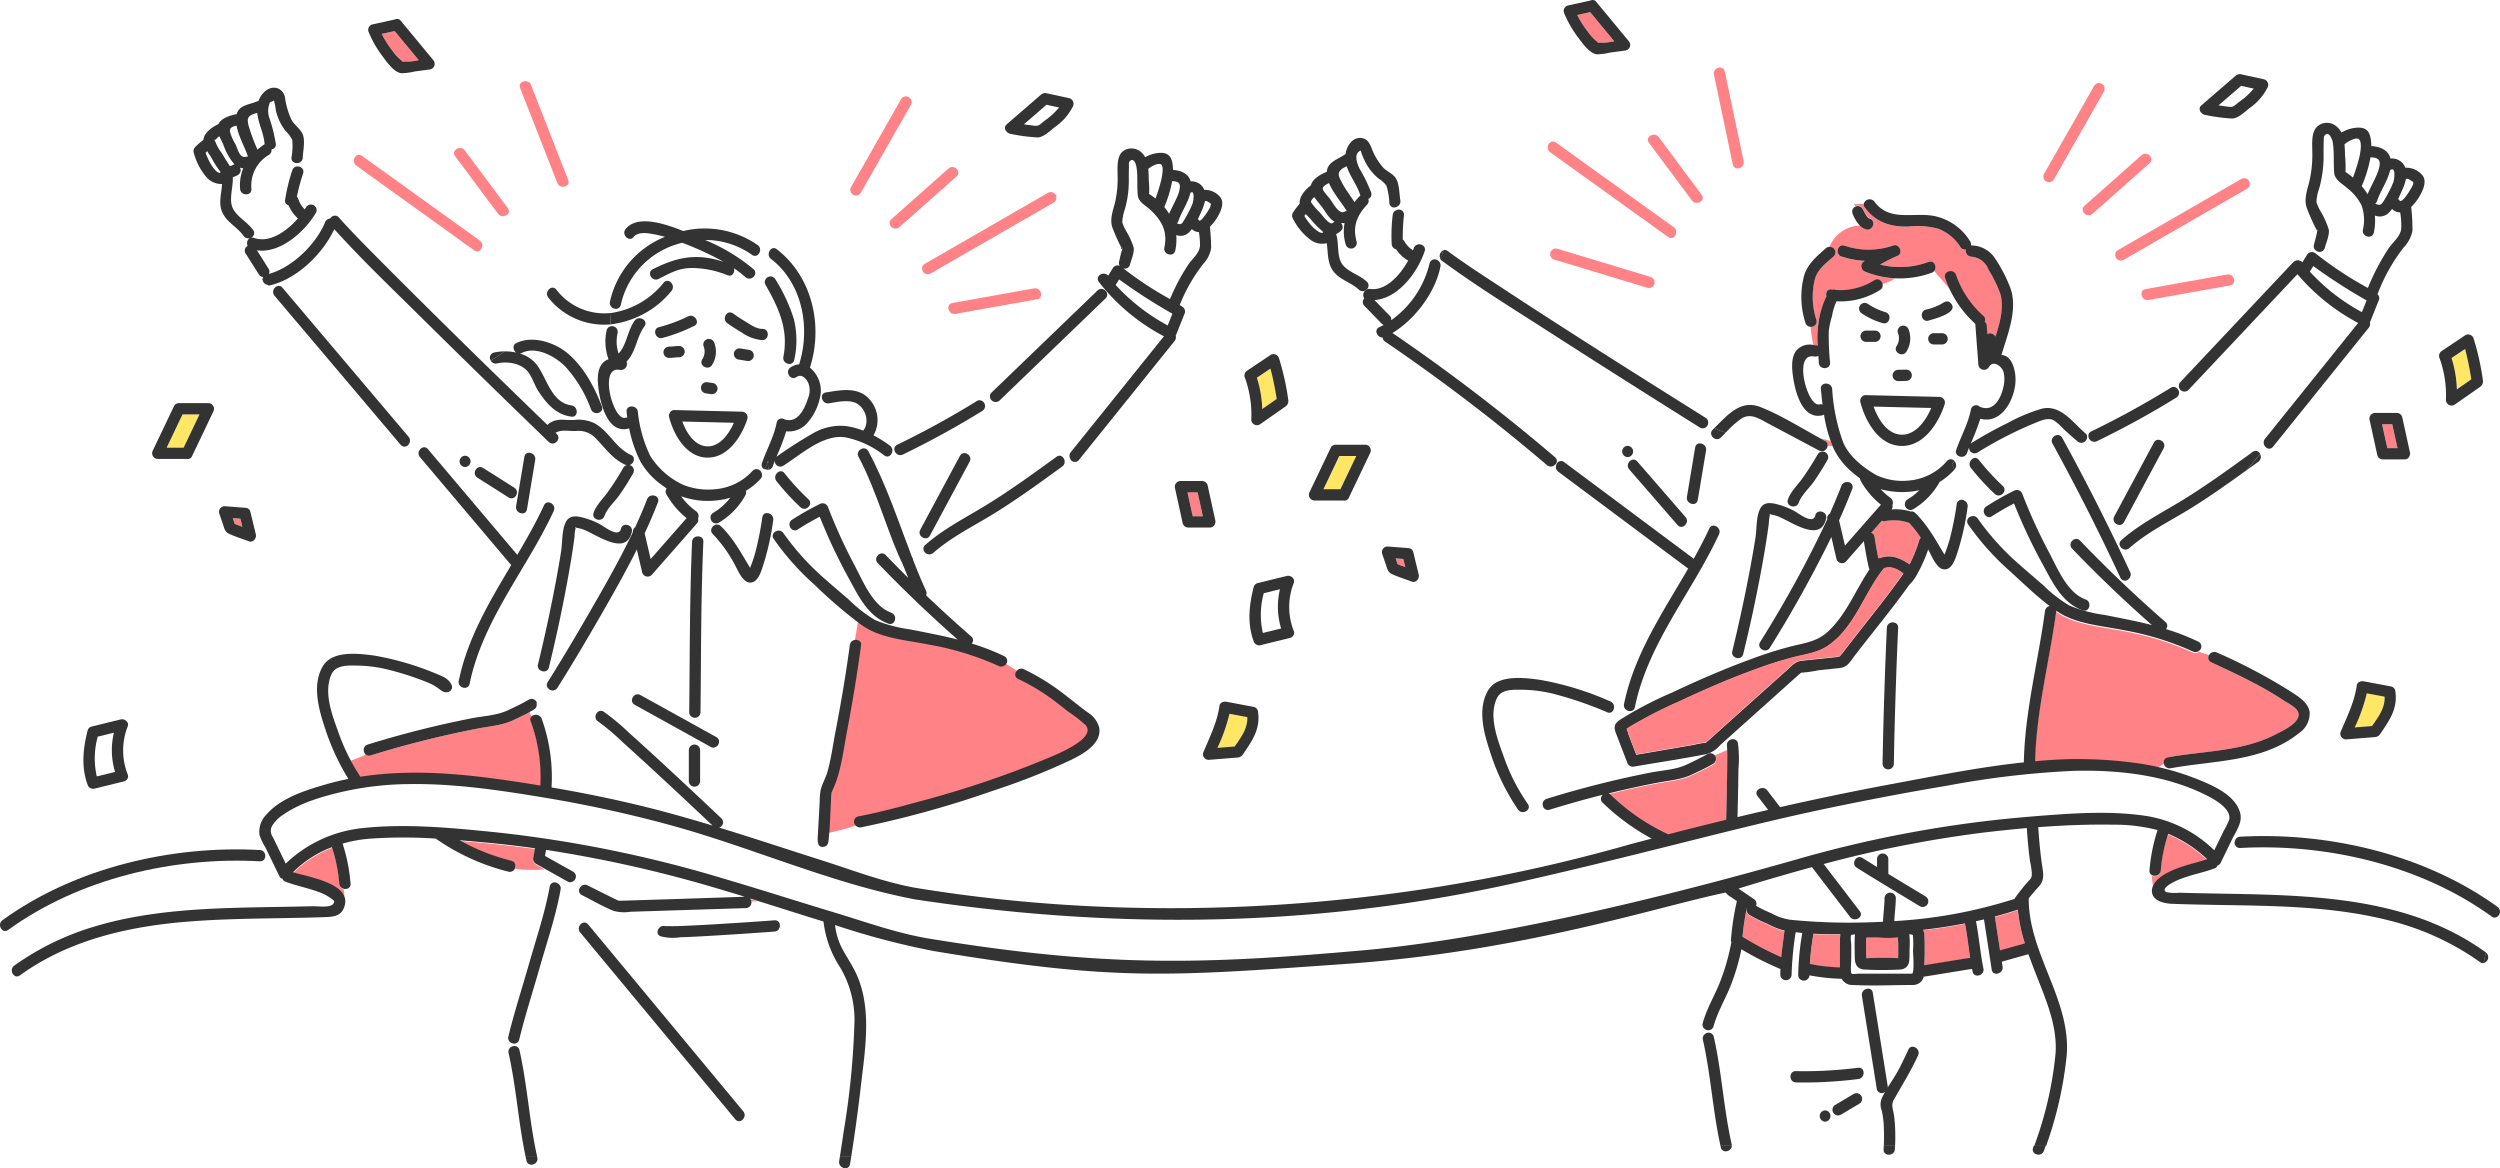 <svg xmlns="http://www.w3.org/2000/svg" width="428" height="200" viewBox="0 0 428 200">
  <g id="グループ_69" data-name="グループ 69" transform="translate(-45.427 -37.321)">
    <path id="パス_193" data-name="パス 193" d="M702.563,183.681c.031.086.077.15,0,0Z" transform="translate(-464.904 -103.592)" fill="#ff8287"/>
    <path id="パス_194" data-name="パス 194" d="M717.513,150.308c-.019-.082-.084-.085,0,0Z" transform="translate(-475.451 -79.859)" fill="#ff8287"/>
    <path id="パス_196" data-name="パス 196" d="M701.978,182.395a.253.253,0,0,1,.054-.123c.171-.15.007-.1-.126-.013.02.036.038.075.058.11Z" transform="translate(-464.44 -102.526)" fill="#ff8287"/>
    <path id="パス_197" data-name="パス 197" d="M702.158,183.006l-.045-.082c-.006.026-.012.054-.017.083Z" transform="translate(-464.574 -103.056)" fill="#ff8287"/>
    <path id="パス_204" data-name="パス 204" d="M484.594,564.458h1.158l-1.359-.425A.946.946,0,0,1,484.594,564.458Z" transform="translate(-310.556 -372.801)" fill="#ff8287"/>
    <path id="パス_205" data-name="パス 205" d="M327.026,532.974c.1-.519.19-1.04.275-1.562q-4.319-.6-8.675-1.006c-1.4-.127-2.815-.253-4.234-.367a35.875,35.875,0,0,0,8.877,3.509.9.9,0,0,1,.608,1.268,25.08,25.08,0,0,0,5.095.091l-1.5-.841A1,1,0,0,1,327.026,532.974Z" transform="translate(-190.288 -348.747)" fill="#ff8287"/>
    <path id="パス_208" data-name="パス 208" d="M252.208,465.809a57.708,57.708,0,0,1,5.876-.6c7.542-.4,15.093.557,22.53,1.719q1.213.189,2.422.391a27.9,27.9,0,0,0-1.645-10.962.757.757,0,0,1,.143-.869,6.228,6.228,0,0,1-.439-.887c-.928.5-1.89.948-2.836,1.394-1.87.883-3.941,1.011-5.96,1.4a170.637,170.637,0,0,0-18.413,4.623.844.844,0,0,1-.832-.15,27.512,27.512,0,0,1-2.582,1.037A29.282,29.282,0,0,0,252.208,465.809Z" transform="translate(-145.007 -295.359)" fill="#ff8287"/>
    <path id="パス_210" data-name="パス 210" d="M573.528,367.36l.017-.009-.017-.043Z" transform="translate(-373.616 -233.561)" fill="#ff8287"/>
    <path id="パス_214" data-name="パス 214" d="M224.816,540.307a27.371,27.371,0,0,0-1.262-6.227,18.609,18.609,0,0,0-6.669,4.294c2.547.726,7.729,1.63,8.778,4.059-.027-.412-.088-.832-.153-1.257A.978.978,0,0,1,224.816,540.307Z" transform="translate(-121.254 -351.612)" fill="#ff8287"/>
    <path id="パス_220" data-name="パス 220" d="M530.3,431.543c-.1.218-.388,5.712-.49,7.55a35.437,35.437,0,0,0,6.961-1.961c0-.1,24.957-7.149,32.061-10.2,1.532-.657,9.121-3.666,6.961-5.981-.82-.879-4.675-4.325-5.589-5-1.836-1.356-9.76-6.246-10.393-6.667-.274.212-6.49-2.14-10.589-2.977-3.618-.739-13.363-4.058-13.541-4.18,0,.984-.524,3.142-.577,4.18C535.17,406.445,530.677,430.713,530.3,431.543Z" transform="translate(-343.335 -259.041)" fill="#ff8287"/>
    <path id="パス_223" data-name="パス 223" d="M240.975,564.817c.043-.417-.045-.154,0,0Z" transform="translate(-138.281 -373.196)" fill="#ff8287"/>
    <path id="パス_225" data-name="パス 225" d="M89.913,535.132c-15.132-.83-31.7,3.046-44.067,12.017-1,.723-.034,2.4.976,1.669l.044-.031c-.126-.557-.269-1.1-.443-1.624.174.523.317,1.067.443,1.624,12.121-8.771,28.234-12.535,43.048-11.722C91.156,537.133,91.152,535.2,89.913,535.132Z" transform="translate(0 -352.289)" fill="#333"/>
    <path id="パス_226" data-name="パス 226" d="M477.131,243.6a.99.99,0,0,0,1.189-.675.978.978,0,0,0-.675-1.189l-1.484-.245a.991.991,0,0,0-1.189.675.978.978,0,0,0,.675,1.189Z" transform="translate(-303.875 -144.499)" fill="#333"/>
    <path id="パス_227" data-name="パス 227" d="M437.357,240.993a.978.978,0,0,0-.966-.966c-.571.007-1.135.105-1.706.112a.966.966,0,0,0,0,1.933c.571-.007,1.135-.105,1.706-.112A.983.983,0,0,0,437.357,240.993Z" transform="translate(-274.706 -143.474)" fill="#333"/>
    <path id="パス_228" data-name="パス 228" d="M457.741,240.347a4.253,4.253,0,0,0,.4-3.757.994.994,0,0,0-1.189-.675.974.974,0,0,0-.675,1.189,2.415,2.415,0,0,1-.207,2.268C455.406,240.426,457.078,241.4,457.741,240.347Z" transform="translate(-290.412 -140.541)" fill="#333"/>
    <path id="パス_229" data-name="パス 229" d="M456.4,263.132l.9.138a1.056,1.056,0,0,0,.745-.1.966.966,0,0,0-.231-1.766l-.9-.138a1.057,1.057,0,0,0-.745.1.966.966,0,0,0,.231,1.766Z" transform="translate(-290.259 -158.491)" fill="#333"/>
    <path id="パス_230" data-name="パス 230" d="M437.073,278.082a.906.906,0,0,0-.1.724c.77,3,2.88,6.746,6.347,6.915,3.647.178,6.062-3.559,7.048-6.637a.976.976,0,0,0-.932-1.223l-11.531-.278A.848.848,0,0,0,437.073,278.082Zm6.213,5.7c-2.026-.2-3.342-2.306-4.055-4.233l8.822.213C447.162,281.781,445.535,284,443.286,283.781Z" transform="translate(-276.988 -170.06)" fill="#333"/>
    <path id="パス_231" data-name="パス 231" d="M349.3,312.3l1.413-8.471c.2-1.217-1.659-1.74-1.864-.514q-.707,4.236-1.413,8.471C347.237,313.005,349.1,313.528,349.3,312.3Z" transform="translate(-213.655 -187.783)" fill="#333"/>
    <path id="パス_232" data-name="パス 232" d="M198.943,200.725a1.006,1.006,0,0,0,.981,1.033A7.5,7.5,0,0,0,198.943,200.725Z" transform="translate(-108.565 -115.656)" fill="#333"/>
    <path id="パス_233" data-name="パス 233" d="M233.9,151.845a2.712,2.712,0,0,0-1.18.037,2.712,2.712,0,0,1,1.18-.037.845.845,0,0,0-.421-.377c-2.664-1.2-3.723-4.014-6.186-5.4a6.219,6.219,0,0,0-3.641-.594,5.349,5.349,0,0,0,3.913,1.259,5.349,5.349,0,0,1-3.913-1.259c-.148,0-.3.005-.455,0-1.485,0-2.514-.309-3.815.633a1.041,1.041,0,0,0-.218.217q-5.339-5.161-10.655-10.348c-.09.042-.179.085-.27.124.091-.039.18-.082.27-.124q-8.991-8.773-17.852-17.676c-2.441-2.464-4.905-4.921-7.212-7.512a.883.883,0,0,0-1.45.174,1.072,1.072,0,0,0-.517.171,4.963,4.963,0,0,0,1.316.81,4.963,4.963,0,0,1-1.316-.81,1,1,0,0,0-.376.466c-1.543,3.757-5.619,7.776-9.645,8.865a.841.841,0,0,0-.042-.9l-1.992-3.149c4.009.608,8.25-3.261,10.089-6.4a.892.892,0,0,0,.108-.694,7.635,7.635,0,0,0-.69-.594,7.635,7.635,0,0,1,.69.594.98.98,0,0,0-1.777-.282c-.07.12-.147.242-.226.366a4.3,4.3,0,0,1-1.1-1.735.969.969,0,0,0-.259-.411,32.874,32.874,0,0,1,1.077-4.011c.368-1.191-1.5-1.7-1.863-.514a31,31,0,0,0-1.232,5.08.746.746,0,0,0,.61.889,6.256,6.256,0,0,0,1.48,2.155,1.07,1.07,0,0,0,.119.092c-1.935,2.23-4.9,4.3-7.558,3.339a.883.883,0,0,0-.488-.042.836.836,0,0,0,.38-1.288c-.942-1.344-2.631-2.176-3.416-3.6-.849-1.536.031-3.717-.075-5.473a2.754,2.754,0,0,0,.888-.37.929.929,0,0,0,.344-1.246,2.3,2.3,0,0,0,.558.1,7.638,7.638,0,0,0-.536,3.542c.091,1.233,2.024,1.243,1.933,0a6.113,6.113,0,0,1,3.022-5.853.955.955,0,0,0,.421-.924.822.822,0,0,0,.739-.916,26.653,26.653,0,0,0-1.1-4.443,3.577,3.577,0,0,1-.015-2.374.421.421,0,0,1,.454-.425q.447-.388.4.116a5.636,5.636,0,0,1,.248,1.313A9.093,9.093,0,0,0,174.338,96a5.422,5.422,0,0,1,1.133,1.508,11.3,11.3,0,0,1-.136,3.047c-.055,1.244,1.877,1.241,1.933,0,.052-1.164.443-2.845.008-3.95-.375-.954-1.386-1.593-1.906-2.472a13.413,13.413,0,0,1-1.138-3.814,1.989,1.989,0,0,0-1.172-1.6c-1.534-.585-2.885.781-3.364,2.138a1.065,1.065,0,0,0-.258.071c-1.353.578-3.055.608-3.485,2.188a.976.976,0,0,0-.11.011c-1.014.2-2.5.651-3.007,1.666,0,.007-.006.014-.009.021-1.106.519-2.476,1.5-2.562,2.7a11.845,11.845,0,0,0-1.413,1.229.972.972,0,0,0-.249.94,10.666,10.666,0,0,0,2.16,4.19,3.389,3.389,0,0,0,2.686,1.19c-.062,1.655-.682,3.272.069,4.9.782,1.7,2.564,2.487,3.606,3.973a.974.974,0,0,0,1.069.393,1.057,1.057,0,0,0-.352,1.347.877.877,0,0,0-.352,1.284l2.264,3.579a.911.911,0,0,0,.739.446.9.9,0,0,0-.1.433,7.5,7.5,0,0,1,.981,1.033,1.058,1.058,0,0,0,.221-.024c4.624-1.033,9.054-5.33,11.076-9.625,4.707,5.22,9.825,10.1,14.819,15.039q8.956,8.854,18,17.615,1.944,1.886,3.891,3.769c.895.864,2.263-.5,1.367-1.367l-.2-.2c1.055-.621,2.338-.236,3.539-.307a3.981,3.981,0,0,1,3.383,1.3c1.649,1.673,2.815,3.487,5.039,4.486A1.038,1.038,0,0,0,233.9,151.845Zm-65.214-58.7a7.1,7.1,0,0,1,.791-.252c.173,1.8,1.133,3.494,1.255,5.329,0,.021.008.039.01.06a1.021,1.021,0,0,0-.213.112q-.542.374-1.02.782A35.624,35.624,0,0,1,168,95.095C167.77,94.152,167.726,93.532,168.69,93.141Zm-2.752,1.926c.319,1.772,1.353,3.557,1.9,5.136a1.068,1.068,0,0,0,.082.178.99.99,0,0,0-.413.024c-1.047.275-1.414-1.435-1.727-2.1a8.694,8.694,0,0,1-.981-2.248C164.733,95.4,165.337,95.2,165.939,95.067Zm-3.151,8.007a1.979,1.979,0,0,1-.574-.477,6.325,6.325,0,0,1-.964-1.461,10.969,10.969,0,0,1-.614-1.437c.094-.087.189-.173.286-.256.256.424.535.826.742,1.173a16.491,16.491,0,0,0,1.506,2.347C163.152,103.223,163.156,103.239,162.788,103.074Zm1.685-1.576c-.371-.565-.716-1.15-1.064-1.729a7.667,7.667,0,0,1-1.077-1.893q-.061-.125-.124-.248-.131-.206.181-.146a1.854,1.854,0,0,1,.615-.6c.213.509.482,1,.663,1.408a10.322,10.322,0,0,0,1.926,3.415.97.97,0,0,0-.378.14C164.716,102.153,164.709,101.858,164.473,101.5Z" transform="translate(-80.011 -36.244)" fill="#333"/>
    <path id="パス_234" data-name="パス 234" d="M228.3,230.706l-18.887-22.321-2.7-3.192c-.606-.716-1.526-.114-1.6.63a10.1,10.1,0,0,0,1.9,2.215,10.1,10.1,0,0,1-1.9-2.215.966.966,0,0,0,.237.736l18.887,22.321,2.7,3.192a.852.852,0,0,0,1.4-.109,11.853,11.853,0,0,0-1.351-1.379,11.853,11.853,0,0,1,1.351,1.379A.99.99,0,0,0,228.3,230.706Z" transform="translate(-112.923 -118.606)" fill="#333"/>
    <path id="パス_235" data-name="パス 235" d="M330.045,314.49l-5.353-3.39c-1.054-.668-2.025,1-.975,1.669l5.352,3.39C330.123,316.826,331.094,315.154,330.045,314.49Z" transform="translate(-196.564 -193.672)" fill="#333"/>
    <path id="パス_236" data-name="パス 236" d="M311.879,309.435c-1.347,2.908-2.938,5.707-4.575,8.484l-15.3-18.1c-.736-.871-1.934.206-1.519,1.119a6.047,6.047,0,0,0,2.938,1.718,6.047,6.047,0,0,1-2.938-1.718,1.034,1.034,0,0,0,.153.248l15.625,18.486c-3.619,6.089-7.254,12.164-8.832,19.139.059-.028.121-.052.18-.081-.059.029-.12.053-.18.081-.05.223-.105.445-.151.67-.249,1.214,1.613,1.733,1.863.514,2.249-10.963,9.79-19.63,14.4-29.586C314.068,309.289,312.4,308.306,311.879,309.435Z" transform="translate(-173.317 -185.607)" fill="#333"/>
    <path id="パス_237" data-name="パス 237" d="M354.778,450.752c.287-.154.571-.312.85-.476a.9.9,0,0,0,.4-1.115c-.43.423-.89.834-1.368,1.243A3.3,3.3,0,0,0,354.778,450.752Z" transform="translate(-218.777 -291.497)" fill="#333"/>
    <path id="パス_238" data-name="パス 238" d="M286.358,448.725c-.112.1-.218.192-.333.287.114-.1.221-.192.333-.287,0-.012-.008-.023-.011-.035,0,.012.007.023.011.035.478-.408.938-.82,1.368-1.243a.932.932,0,0,0-1.379-.554c-1.138.673-2.362,1.241-3.555,1.809-1.912.909-4.176.98-6.24,1.384a170.775,170.775,0,0,0-17.8,4.5c-1.184.367-.679,2.233.514,1.863a170.63,170.63,0,0,1,18.413-4.623c2.019-.387,4.09-.515,5.96-1.4.946-.447,1.908-.9,2.836-1.394A3.3,3.3,0,0,1,286.358,448.725Z" transform="translate(-150.383 -289.828)" fill="#333"/>
    <path id="パス_239" data-name="パス 239" d="M402.256,250.429c-.414.553-.859,1.08-1.305,1.675.446-.595.891-1.122,1.305-1.675a.918.918,0,0,0-1.556-.377,9.721,9.721,0,0,1-6.511,3.152,11.439,11.439,0,0,1-5.349-.754,13.144,13.144,0,0,1-5.648-4.95,22.48,22.48,0,0,1-2.128-7.549c-.125-1.225-2.059-1.238-1.933,0,.033.327.075.661.122,1a1.009,1.009,0,0,0-.388.016c-2.014.47-4.587-8.93-.875-8.2a1.033,1.033,0,0,0,1.132-1.406c1.654-1.706,1.674-4.146,3.067-6.05.529-.723-.191-1.422-.907-1.388-.42.81-.808,1.652-1.27,2.42.461-.769.85-1.61,1.27-2.42a.976.976,0,0,0-.762.413c-1.266,1.73-1.319,4.083-2.757,5.64a6.525,6.525,0,0,1-.177-3.485.969.969,0,0,0-1.211-1.168c.024.989.094,1.989.094,2.954,0-.965-.07-1.965-.094-2.954a.878.878,0,0,0-.653.655,8.863,8.863,0,0,0,.317,4.966,2.386,2.386,0,0,0-1.189.9c-.871,1.239-.675,3.151-.465,4.551a16.141,16.141,0,0,0,.871,3.406,5.75,5.75,0,0,0,2.178.394,5.75,5.75,0,0,1-2.178-.394c.749,1.9,2.016,3.527,4.121,3.036a1.05,1.05,0,0,0,.192-.066,22.833,22.833,0,0,0,1.68,5.171,11.655,11.655,0,0,1,1.016.628,11.655,11.655,0,0,0-1.016-.628c.088.184.177.366.271.542a12.676,12.676,0,0,0,3.518,3.9c.145-.2.294-.4.448-.591-.154.193-.3.39-.448.591.313.239.633.466.956.68a.9.9,0,0,0-.045.994,13.877,13.877,0,0,0,3.458,4.081l-6.155,7.008-1.025-4.4c.817-1.752,1.585-3.524,2.281-5.322a.819.819,0,0,0-.68-1.139c-.551.964-1.057,1.973-1.563,2.983.505-1.01,1.012-2.019,1.563-2.983a1.017,1.017,0,0,0-1.183.625c-.627,1.619-1.315,3.216-2.047,4.8a.912.912,0,0,0-.387.825c-2.315,4.88-5.035,9.6-7.72,14.246-2.224,3.85-4.5,7.674-6.867,11.438a.848.848,0,0,0,.128,1.114,10.646,10.646,0,0,0,.731-1.394,10.646,10.646,0,0,1-.731,1.394.976.976,0,0,0,1.541-.139c2.438-3.876,4.78-7.816,7.066-11.784,2.247-3.9,4.5-7.847,6.53-11.9l.918,3.942a.973.973,0,0,0,1.615.426l7.738-8.81a.941.941,0,0,0,.219-.878,1.129,1.129,0,0,0,.076-.387c-.245-.286-.488-.534-.814-.534.326,0,.57.248.814.534a.971.971,0,0,0-.418-.832,11.548,11.548,0,0,1-2.569-2.566,13.575,13.575,0,0,0,6.3.681,12.443,12.443,0,0,0,2.122-.442,10.357,10.357,0,0,1-2.93,2.6.891.891,0,0,0-.423,1.043,3.466,3.466,0,0,0,1.288-1.345,3.466,3.466,0,0,1-1.288,1.345.936.936,0,0,0,1.4.626,12.357,12.357,0,0,0,4.534-4.685.915.915,0,0,0,.079-.755,10.861,10.861,0,0,0,2.511-2.048A.929.929,0,0,0,402.256,250.429Z" transform="translate(-226.434 -132.121)" fill="#333"/>
    <path id="パス_240" data-name="パス 240" d="M470.241,343.059a10.8,10.8,0,0,0,1.994-4.344c-.256-.872-1.668-1.121-1.835-.061a56.652,56.652,0,0,1-1.11,5.688,24.187,24.187,0,0,1-.788,2.473q-.1.26-.2.514c-.031-.046-.057-.084-.064-.1-1.463-2.43-2.882-5.043-4.942-7.03-.9-.864-2.264.5-1.367,1.366a23.355,23.355,0,0,1,3.472,4.705c.565.918,1.413,3.285,2.63,3.552,1.668.366,2.263-2.226,2.629-3.312a44.778,44.778,0,0,0,1.6-7.347,1.023,1.023,0,0,0-.028-.453A10.8,10.8,0,0,1,470.241,343.059Z" transform="translate(-294.457 -212.796)" fill="#333"/>
    <path id="パス_241" data-name="パス 241" d="M394.547,318.4c.417-1.237,1.8-2.48,2.552-3.547.851-1.215,1.632-2.472,2.369-3.759a.967.967,0,0,0-1.669-.975,48.154,48.154,0,0,1-2.69,4.212c-.825,1.147-1.968,2.2-2.425,3.556C392.285,319.067,394.151,319.574,394.547,318.4Z" transform="translate(-245.636 -192.757)" fill="#333"/>
    <path id="パス_242" data-name="パス 242" d="M362.088,365.811q1.759-7.156,3.1-14.413c.338-1.813.654-3.631.933-5.454q.2-1.276.363-2.554a6.141,6.141,0,0,1,.187-1.418q-.273-.244.184-.063a7.4,7.4,0,0,1,.811.189c2.12.587,7.62,5,8.621.5.27-1.212-1.593-1.729-1.863-.514-.358,1.606-2.839-.364-3.512-.733a12.966,12.966,0,0,0-2.732-1.118c-1.159-.323-2.5-.609-3.173.66-.722,1.371-.585,3.49-.821,5.005-.285,1.824-.607,3.643-.949,5.458q-1.322,7.005-3.014,13.941C359.927,366.5,361.79,367.02,362.088,365.811Z" transform="translate(-222.691 -214.23)" fill="#333"/>
    <path id="パス_243" data-name="パス 243" d="M504.8,318.229a39.983,39.983,0,0,1-4.1-4.46c-.77-.976-2.129.4-1.367,1.367.137.173.28.34.419.511.064-.3.132-.591.211-.88-.079.289-.147.583-.211.88a39.983,39.983,0,0,0,3.685,3.949C504.347,320.444,505.716,319.08,504.8,318.229Z" transform="translate(-320.968 -195.436)" fill="#333"/>
    <path id="パス_244" data-name="パス 244" d="M537.333,369.777a38.97,38.97,0,0,0-5.58-2.171.824.824,0,0,0-.088-1.215q-3.942-3.428-7.718-7.035a.977.977,0,0,0-.025-.795c-.854-1.862-1.626-3.759-2.362-5.67a15.364,15.364,0,0,1-1.66,1q.482,1.25.988,2.491-1.95-1.934-3.854-3.914c-.863-.9-2.229.469-1.367,1.367q6.563,6.836,13.684,13.094-1.234-.319-2.483-.594c-1.863-.41-3.737-.765-5.607-1.141a24.206,24.206,0,0,1-6.024-1.594,22.968,22.968,0,0,1-4.527-3.512c-1.31-1.134-2.636-2.249-3.933-3.4a44.1,44.1,0,0,1-7.266-7.984,1.016,1.016,0,0,0-.295-.288,27.07,27.07,0,0,0,1.986,4.515,27.07,27.07,0,0,1-1.986-4.515c-.78-.493-1.994.36-1.374,1.263a44.619,44.619,0,0,0,7.008,7.875,81.191,81.191,0,0,0,7.946,6.813c0-.163,0-.326,0-.485,0,.159,0,.322,0,.485q.267.183.536.359c3.164,2.053,7.446,2.318,11.064,3.057a49.727,49.727,0,0,1,11.961,3.664.957.957,0,0,0,1.04-.107c-.485-.323-.96-.656-1.41-1.016.449.359.924.693,1.41,1.016A.894.894,0,0,0,537.333,369.777Z" transform="translate(-319.964 -220.11)" fill="#333"/>
    <path id="パス_245" data-name="パス 245" d="M549.253,300.539c-.593-1.094-2.262-.119-1.669.975,3.145,5.8,5.385,14.254,7.706,18.631s1.042-.764,1.578-1.125C554.5,312.874,552.4,306.352,549.253,300.539Z" transform="translate(-355.176 -185.981)" fill="#333"/>
    <path id="パス_247" data-name="パス 247" d="M531.389,412.71a22.942,22.942,0,0,1-.258,2.565,22.942,22.942,0,0,0,.258-2.565,1.039,1.039,0,0,0-1.859.495c-.673,5.077-1.546,10.127-2.512,15.155-.422,2.2-.719,4.509-1.352,6.659-.3,1-.866,1.941-1.117,2.956a10.938,10.938,0,0,0-.175,2.01c-.107,1.926-.261,4.775-.321,5.779s-.1,2.075.921,1.986.893-1.071,1.026-2.252.2-3.675.306-5.512c.025-.454.02-.923.076-1.374.015-.121.011-.156,0-.162a2.092,2.092,0,0,0,.159-.312,19.608,19.608,0,0,0,1-2.649c.695-2.435,1.041-5.03,1.511-7.514.929-4.9,1.754-9.823,2.409-14.769A.836.836,0,0,0,531.389,412.71Z" transform="translate(-338.616 -265.443)" fill="#333"/>
    <path id="パス_249" data-name="パス 249" d="M351.168,554.753l-.923,3.338.923-3.338a.834.834,0,0,0-1.217.614c-.81,4.531-2.343,9.005-3.6,13.425-1.16,4.077-2.485,8.138-3.484,12.258a.948.948,0,0,0,.715,1.164c-.057-.607-.116-1.219-.192-1.83.076.612.135,1.223.192,1.83a.88.88,0,0,0,1.148-.651c1-4.121,2.323-8.181,3.484-12.258,1.258-4.419,2.792-8.894,3.6-13.424A1,1,0,0,0,351.168,554.753Z" transform="translate(-210.41 -366.273)" fill="#333"/>
    <path id="パス_250" data-name="パス 250" d="M344.869,651.022a.865.865,0,0,0-1.138-.652,16.874,16.874,0,0,0,1.048,5.071,16.874,16.874,0,0,1-1.048-5.071.966.966,0,0,0-.725,1.166c1.314,5.821,1.663,11.8,2.894,17.631h1.974C346.552,663.17,346.222,657.015,344.869,651.022Z" transform="translate(-210.51 -433.922)" fill="#333"/>
    <path id="パス_251" data-name="パス 251" d="M354.931,714.663h-1.974c.055.259.109.518.167.777.273,1.213,2.137.7,1.863-.514C354.967,714.838,354.95,714.751,354.931,714.663Z" transform="translate(-217.569 -479.418)" fill="#333"/>
    <path id="パス_252" data-name="パス 252" d="M585.369,316.923l6.791-12.651c.588-1.1-1.08-2.073-1.669-.975L583.7,315.947C583.112,317.043,584.78,318.02,585.369,316.923Z" transform="translate(-380.728 -187.926)" fill="#333"/>
    <path id="パス_253" data-name="パス 253" d="M583.912,271.986c-1.138,1.107-2.2,2.359-3.708,2.735,1.5-.376,2.57-1.628,3.708-2.735a.845.845,0,0,0-.958,0,152.027,152.027,0,0,1-13.615,7.473,1.069,1.069,0,0,0-.13.08l.044.012-.044-.012c-.9.609.039,2.108,1.105,1.589a152.067,152.067,0,0,0,13.615-7.473A.988.988,0,0,0,583.912,271.986Z" transform="translate(-370.311 -165.995)" fill="#333"/>
    <path id="パス_254" data-name="パス 254" d="M643.287,206.812c-.755,1.643-2.008,3.1-2.933,4.715.925-1.618,2.178-3.071,2.933-4.715a1.026,1.026,0,0,0-.094.074L625.046,224.36a.956.956,0,0,0-.241.36,4.386,4.386,0,0,1,1.376-.633,4.386,4.386,0,0,0-1.376.633.986.986,0,0,0,1.607,1.006l18.146-17.475C645.426,207.417,644.181,206.121,643.287,206.812Z" transform="translate(-409.866 -119.836)" fill="#333"/>
    <path id="パス_255" data-name="パス 255" d="M606.411,307.378a39.243,39.243,0,0,0,3.632-2.116c-.078-.647-.719-1.211-1.383-.728-3.88,2.819-7.766,5.643-11.85,8.163-3.611,2.227-7.429,4.117-10.632,6.942a.81.81,0,0,0-.275.873,8.806,8.806,0,0,1,1.827-.894,8.806,8.806,0,0,0-1.827.894,1.022,1.022,0,0,0,1.641.493c3.222-2.841,7.142-4.7,10.761-6.963,3.9-2.437,7.615-5.14,11.33-7.84a.981.981,0,0,0,.408-.94A39.243,39.243,0,0,1,606.411,307.378Z" transform="translate(-382.354 -189.016)" fill="#333"/>
    <path id="パス_256" data-name="パス 256" d="M524.9,351.008c-3.166-1.145-4.791-5.306-6.278-8.1a91.593,91.593,0,0,1-4.54-9.941.986.986,0,0,0-1.419-.577,47.865,47.865,0,0,0-4.751,2.69c-1.042.671-.074,2.345.975,1.669q1.834-1.181,3.761-2.184a93.948,93.948,0,0,0,4.866,10.354c1.726,3.138,3.315,6.663,6.873,7.949C525.556,353.3,526.061,351.428,524.9,351.008Z" transform="translate(-326.882 -208.783)" fill="#333"/>
    <path id="パス_257" data-name="パス 257" d="M587.291,439.285a4.384,4.384,0,0,0-2.082-2.685c-1.256-.95-2.485-1.934-3.729-2.9a38.716,38.716,0,0,0-7.092-4.431,1.015,1.015,0,0,0-1.369.519c.628.407,1.246.826,1.821,1.286-.575-.46-1.193-.879-1.821-1.286a.811.811,0,0,0,.394,1.15,35.507,35.507,0,0,1,5.842,3.479c.914.675,1.8,1.387,2.692,2.088a25.443,25.443,0,0,1,2.967,2.3c2.16,2.315-5.274,5.192-6.806,5.85a170.975,170.975,0,0,1-22.026,7.37c-3.325.917-6.673,1.8-10.061,2.45a.908.908,0,0,0-.4,1.571c.3-.15.589-.312.877-.492-.288.18-.581.342-.877.492a.957.957,0,0,0,.914.293,175.56,175.56,0,0,0,22.606-6.275A116.535,116.535,0,0,0,580.5,445.7C582.917,444.588,587.831,442.656,587.291,439.285Z" transform="translate(-353.676 -277.38)" fill="#333"/>
    <path id="パス_258" data-name="パス 258" d="M434.523,222.405a26.162,26.162,0,0,1-4.98,1.856c-1.217.252-.7,2.115.514,1.863a28.659,28.659,0,0,0,5.441-2.051C436.635,223.578,435.653,221.912,434.523,222.405Z" transform="translate(-271.261 -130.939)" fill="#333"/>
    <path id="パス_259" data-name="パス 259" d="M471.039,220.533c-1.013-.725-1.979.95-.975,1.669.78.558,1.59,1.081,2.419,1.563a7.318,7.318,0,0,0,3.579,1.345c1.241-.036,1.246-1.969,0-1.933-1.025.03-2.188-.824-3.025-1.331C472.356,221.433,471.687,221,471.039,220.533Z" transform="translate(-300.121 -129.552)" fill="#333"/>
    <path id="パス_260" data-name="パス 260" d="M315.079,304.32a.967.967,0,0,0,0,1.933A.967.967,0,0,0,315.079,304.32Z" transform="translate(-190.035 -188.98)" fill="#333"/>
    <path id="パス_262" data-name="パス 262" d="M240.975,564.817h0C240.931,564.663,241.018,564.4,240.975,564.817Z" transform="translate(-138.281 -373.196)" fill="#333"/>
    <path id="パス_263" data-name="パス 263" d="M536.5,715.526c-.2,1.217,1.663,1.74,1.864.514.075-.458.143-.918.216-1.376h-1.945C536.587,714.951,536.544,715.238,536.5,715.526Z" transform="translate(-347.408 -479.418)" fill="#333"/>
    <path id="パス_264" data-name="パス 264" d="M696.875,135.523c.46-.868.964-2.071.368-3a3.361,3.361,0,0,0-2.8-1.338,2.543,2.543,0,0,0-.122-.257,2.322,2.322,0,0,0-2.217-1.2c-.346-1.277-1.534-1.844-3.021-1.967-.007-.3-.027-.6-.065-.9-.184-1.506-.884-2.144-2.436-2a5.745,5.745,0,0,0-2.264.729,2.883,2.883,0,0,0-.581-.756,2.449,2.449,0,0,0-3.371-.14c-.945.96-.769,2.71-.774,3.928a17.972,17.972,0,0,1-.473,4.888c-.363,1.315-.9,2.875-.386,4.194a29.667,29.667,0,0,0,1.568,3.473c.133-.088.3-.136.126.013a.253.253,0,0,0-.054.123l.045.082h-.062a2.109,2.109,0,0,1-.044.248c-.21.578-.307,1.218-.457,1.815a.91.91,0,0,0,.1.725.955.955,0,0,0-1.171.4l-.8,1.287c-.75-.871-2.318.062-1.607,1.045.095.131.2.259.293.389a6.238,6.238,0,0,0,.184-.908,6.238,6.238,0,0,1-.184.908,34.548,34.548,0,0,0,10.86,8.948l-15.945,19.825a1,1,0,0,0-.126,1.076q.6-.4,1.208-.8-.6.4-1.208.8a.863.863,0,0,0,1.493.291l16.4-20.386a.986.986,0,0,0,.189-.91c.021-.04.043-.077.06-.119l1.507-3.768a.974.974,0,0,0-.444-1.091c-.143-.092-.288-.183-.432-.274a28.7,28.7,0,0,1,4.035-7.053,5.14,5.14,0,0,0,1.343-2.673,34.67,34.67,0,0,0-.215-3.682A7.766,7.766,0,0,0,696.875,135.523Zm-4.807-3.86a1.05,1.05,0,0,0,.115-.04c.685-.313.363,1.569.254,1.869a13.072,13.072,0,0,1-.693,1.514c-.225.438-.46.874-.72,1.292-.406.652-.522.951-1.27.612a.98.98,0,0,0,.254-.4C690.565,134.866,691.681,133.37,692.068,131.663Zm-3.123-1.989c.026,0,.05.012.078.014.9.067,1.3.253,1.228,1.155a5.721,5.721,0,0,1-.541,1.716c-.406.927-.9,1.79-1.287,2.713a9.4,9.4,0,0,0-.83-1.149A21.931,21.931,0,0,0,688.945,129.674Zm-1.862-2.817c.47.419.072,2.267-.051,2.775a27.811,27.811,0,0,1-.945,3.034,11.554,11.554,0,0,0-.956-.688c-.06-.038-.106-.071-.143-.1,0-.014,0-.023.006-.038a15.126,15.126,0,0,0-.051-2.223c-.028-.627-.026-1.331-.093-2.024C685.23,127.213,686.623,126.447,687.083,126.858ZM684.9,131.8c-.084-.085-.019-.082,0,0Zm-4.407,9.728c.077.15.031.086,0,0Zm7.683,12.867a33.885,33.885,0,0,1-8.913-6.937l.593-.949a95.812,95.812,0,0,0,9.124,5.877ZM693.7,140.76c-.106,1.307-1.294,2.178-1.992,3.206a34.919,34.919,0,0,0-3.137,5.912,59.084,59.084,0,0,1-7.983-5.254.885.885,0,0,0,1.132-.653c.222-.882.786-2.053.617-2.965a13.233,13.233,0,0,0-1.2-2.654,6.975,6.975,0,0,1-.738-1.627,7.451,7.451,0,0,1,.422-2.157,17.691,17.691,0,0,0,.7-4.843c0-.807-.015-1.616.019-2.422.008-.189-.055-.819.087-.974.722-.786,1.116.42,1.2.94.26,1.608.06,3.246.227,4.853.118,1.141,1.265,1.668,2.069,2.405,1.994,1.83,3.086,3.734,2.483,6.526-.262,1.213,1.6,1.73,1.863.514a8.757,8.757,0,0,0,.166-2.645,2.065,2.065,0,0,0,2.23-.514,5.7,5.7,0,0,0,.44-.514,1.725,1.725,0,0,0,1.206.509A12.571,12.571,0,0,1,693.7,140.76Zm1.389-6c-.141.247-1.283,2.019-1.539,1.653a1.032,1.032,0,0,0-.21-.218c.234-.472.444-.949.639-1.4a8.665,8.665,0,0,0,.581-1.7,1.086,1.086,0,0,0,.232-.024,4.668,4.668,0,0,1,.665.408.527.527,0,0,0,.124.073A2.63,2.63,0,0,1,695.087,134.762Z" transform="translate(-442.837 -61.355)" fill="#333"/>
    <path id="パス_265" data-name="パス 265" d="M448.557,474.512v5.339a.967.967,0,0,0,1.933,0v-5.339A.967.967,0,0,0,448.557,474.512Z" transform="translate(-285.203 -308.787)" fill="#333"/>
    <path id="パス_266" data-name="パス 266" d="M449.276,352.617c-.429,9.718-.378,19.468-.49,29.193a.967.967,0,0,0,1.933,0c.112-9.725.06-19.475.49-29.193C451.264,351.374,449.331,351.377,449.276,352.617Z" transform="translate(-285.366 -222.538)" fill="#333"/>
    <path id="パス_267" data-name="パス 267" d="M701.649,182.568c-.02-.035-.038-.074-.058-.11-.132.087-.232.211.056.219.005-.029.011-.057.017-.083Z" transform="translate(-464.125 -102.726)" fill="#333"/>
    <path id="パス_268" data-name="パス 268" d="M497.968,206.521a29.54,29.54,0,0,0-3.156-6.755.963.963,0,0,0-1.672.04,8.175,8.175,0,0,1,2.187,3.646,8.175,8.175,0,0,0-2.187-3.646.885.885,0,0,0,0,.936c2.28,3.975,3.963,7.654,3.055,12.323a.988.988,0,0,0,.663,1.137c-.03-.483.116-1.047-.246-1.409.362.362.216.927.246,1.409a.844.844,0,0,0,1.2-.623A15.321,15.321,0,0,0,497.968,206.521Z" transform="translate(-316.652 -114.651)" fill="#333"/>
    <path id="パス_269" data-name="パス 269" d="M389.108,582.445l-3.336-4.019c-.8-.958-2.156.416-1.366,1.367l23.223,27.978,3.336,4.019c.795.958,2.156-.416,1.367-1.367Z" transform="translate(-239.656 -382.843)" fill="#333"/>
    <path id="パス_270" data-name="パス 270" d="M492.776,309.554a1.123,1.123,0,0,0,.719.106q-.072-.573-.139-1.14A8.829,8.829,0,0,1,492.776,309.554Z" transform="translate(-316.487 -191.952)" fill="#333"/>
    <path id="パス_271" data-name="パス 271" d="M494.644,307.362c.011.095.021.188.033.283.055-.117.107-.239.159-.363Z" transform="translate(-317.808 -191.075)" fill="#333"/>
    <path id="パス_272" data-name="パス 272" d="M513.178,216.593c-.4.158-.752.428-1.1.6.35-.175.7-.444,1.1-.6-.007-.005-.011-.011-.018-.016a21.13,21.13,0,0,0-2.818-1.772,5.292,5.292,0,0,0-1.175-6.64c-1.626-1.393-3.851-1.195-5.873-.882a1.6,1.6,0,0,1,.73.573,1.6,1.6,0,0,0-.73-.573c-.375.058-.745.12-1.1.176-1.225.194-.705,2.057.514,1.863,1.355-.215,2.981-.6,4.329-.163,1.819.593,2.794,3.325,1.533,4.84a12.993,12.993,0,0,0-3.1-.8,9.3,9.3,0,0,0-5.243,1.124,2.416,2.416,0,0,1-.713,1.9,2.416,2.416,0,0,0,.713-1.9,71.914,71.914,0,0,0-6.33,4.03,1.055,1.055,0,0,0-.188.152,38.716,38.716,0,0,0,1.686-4.389,4.2,4.2,0,0,0,3.758-1.6,1.989,1.989,0,0,0-1.572-.157,1.989,1.989,0,0,1,1.572.157,9.673,9.673,0,0,0,2.134-4.789q.022-.151.032-.3a4.1,4.1,0,0,1-.839.1,4.1,4.1,0,0,0,.839-.1,5.1,5.1,0,0,0-1.866-4.207c2.318-7.2.389-15.613-5.678-20.277-.627-.482-1.243.022-1.359.645.44.558.85,1.158,1.3,1.72-.449-.562-.86-1.162-1.3-1.72a1.018,1.018,0,0,0,.383,1.023c5.35,4.113,6.8,11.763,4.808,18.036a3.086,3.086,0,0,0-1.46.519,1.033,1.033,0,0,0-.109.087,1.308,1.308,0,0,0,.254.092,1.308,1.308,0,0,1-.254-.092c-.85.717.078,2.233,1.085,1.582.923-.6,1.675.183,2.063,1.033a3.522,3.522,0,0,1-.074,2.641c-.591,1.8-1.766,4.312-4.026,3.554a.863.863,0,0,0-1.323.57c-.471,2.443-1.72,4.6-2.521,6.931a.819.819,0,0,0,.409,1.048,8.825,8.825,0,0,0,.579-1.034c-.011-.095-.021-.188-.033-.283-.138.056-.277.11-.415.155.138-.046.276-.1.415-.155-.031-.271-.063-.542-.093-.811.03.269.061.54.093.811l.191-.08c.012-.03.026-.057.038-.087-.012.03-.026.057-.038.087a6.5,6.5,0,0,1,2.615-.731,6.5,6.5,0,0,0-2.615.731c-.052.124-.1.246-.159.362q.067.567.139,1.14a.931.931,0,0,0,.736-.64c.106-.31.221-.616.34-.92a.944.944,0,0,0,1.426.867c3.035-1.91,6.877-5.5,10.717-4.865a15.964,15.964,0,0,1,6.595,3.086C513.177,218.982,514.133,217.335,513.178,216.593Z" transform="translate(-315.369 -102.954)" fill="#333"/>
    <path id="パス_273" data-name="パス 273" d="M428.065,171.849a3.983,3.983,0,0,0-1.7-.658,3.983,3.983,0,0,1,1.7.658.969.969,0,0,0-.417-.767,15.861,15.861,0,0,0-12.744-2.412c-2.808-1.109-7.768-2.914-9.861-.351-.78.956.579,2.331,1.367,1.367s2.481-.641,3.535-.448c.617.113,1.228.261,1.835.43a15.546,15.546,0,0,0-9.429,11.11.977.977,0,0,0,.63,1.127,5.119,5.119,0,0,1,.841-1.373,5.119,5.119,0,0,0-.841,1.373.855.855,0,0,0,1.233-.613,14.018,14.018,0,0,1,10.549-10.611q.56.22,1.113.449a54.164,54.164,0,0,1,5.952,2.822c-4.529-1.491-7.844-.9-12.129,1.254-1.111.559-.134,2.227.975,1.669,2.571-1.293,3.774-2.016,6.553-1.843.248-.108.5-.209.767-.3-.265.088-.519.189-.767.3a16.607,16.607,0,0,1,5.255,1.208c.815.333,1.3-.506,1.112-1.19a18.853,18.853,0,0,1,1.967,1.524,1.01,1.01,0,0,0,1.593-.37c-.365-.285-.736-.56-1.108-.826.372.266.743.541,1.108.826a.819.819,0,0,0-.227-1,31.43,31.43,0,0,0-8.3-5,13.784,13.784,0,0,1,8.044,2.547C427.4,173.272,428.094,172.56,428.065,171.849Z" transform="translate(-252.504 -91.8)" fill="#333"/>
    <path id="パス_274" data-name="パス 274" d="M332.862,243.391a.9.9,0,0,0-.548,1.383c.813-.48,1.6-1.042,2.389-1.585A8.686,8.686,0,0,0,332.862,243.391Z" transform="translate(-202.864 -145.712)" fill="#333"/>
    <path id="パス_275" data-name="パス 275" d="M351.685,247.782c-1.279-3.306-3.081-6.728-5.828-9.053-2.221-1.879-6.057-3.165-8.824-1.773a.872.872,0,0,0-.411.4,11.1,11.1,0,0,1,1.182-.6,11.1,11.1,0,0,0-1.182.6,1.009,1.009,0,0,0,.419,1.223,8.84,8.84,0,0,0-1.992-.212c-.791.543-1.576,1.105-2.389,1.585a.937.937,0,0,0,1.061.48c1.731-.387,4.048-.075,5.242,1.362.824.991,1.158,2.345,1.87,3.42,1.334,2.015,2.836,3.805,5.263,4.269-.5-.387-1-.783-1.528-1.133.525.35,1.026.747,1.528,1.133.12.023.239.046.363.062,1.229.161,1.218-1.773,0-1.933-3.4-.446-4.189-4.624-5.886-6.907a5.7,5.7,0,0,0-2.95-1.973,1.013,1.013,0,0,0,.385-.108c2.432-1.223,5.806.666,7.445,2.383a22.065,22.065,0,0,1,4.369,7.289,1.042,1.042,0,0,0,1.864.134,4.031,4.031,0,0,1-1-.724,4.031,4.031,0,0,0,1,.724A.811.811,0,0,0,351.685,247.782Z" transform="translate(-203.212 -140.892)" fill="#333"/>
    <path id="パス_276" data-name="パス 276" d="M429.719,451.467l-13-7.2c-1.089-.6-2.065,1.066-.975,1.669l13,7.2C429.833,453.739,430.809,452.07,429.719,451.467Z" transform="translate(-261.656 -287.954)" fill="#333"/>
    <path id="パス_277" data-name="パス 277" d="M450.265,576.52q-4.462.33-8.927.6c-2.1.13-4.208.253-6.314.339-.8.032-1.593.064-2.39.067-.256,0-.524-.027-.778-.007s-.422-.071-.138.056c-1.125-.505-2.109,1.16-.975,1.669a8.155,8.155,0,0,0,3.387.181c2.187-.072,4.373-.2,6.557-.333q4.791-.29,9.579-.645C451.5,578.362,451.508,576.428,450.265,576.52Z" transform="translate(-272.249 -381.641)" fill="#333"/>
    <path id="パス_278" data-name="パス 278" d="M413.11,202.228c-1.1,1.232-2.111,2.552-3.243,3.684,1.133-1.133,2.141-2.452,3.243-3.684a.807.807,0,0,0-1.323-.03,14.2,14.2,0,0,1-8.728,5.133c-.091.016-.182.024-.273.037a13.34,13.34,0,0,0-.108,1.954c.05-.006.1-.008.149-.014a16.422,16.422,0,0,0,5.061-1.535,8.292,8.292,0,0,1,1.333-1.862,8.292,8.292,0,0,0-1.333,1.862,15.363,15.363,0,0,0,5.265-4.21A1.033,1.033,0,0,0,413.11,202.228Z" transform="translate(-252.747 -116.466)" fill="#333"/>
    <path id="パス_279" data-name="パス 279" d="M367.146,206.2c-.777-.971-2.136.4-1.367,1.367a12.169,12.169,0,0,0,10.644,4.587,13.344,13.344,0,0,1,.108-1.954A10.346,10.346,0,0,1,367.146,206.2Z" transform="translate(-226.481 -119.299)" fill="#333"/>
    <g id="グループ_67" data-name="グループ 67" transform="translate(59.708 40.56)">
      <path id="パス_280" data-name="パス 280" d="M759.281,454.658a29.556,29.556,0,0,1-2.066,5.833l2.957-.238c1.092-1.559,2.252-3.082,2.157-5.023Z" transform="translate(-563.078 -335.697)" fill="#ffe664"/>
      <path id="パス_282" data-name="パス 282" d="M270.849,55.477l-2.212.486a17,17,0,0,0,1.84,2.9,7.957,7.957,0,0,0,1.532,1.653c.386.267.131.219.071.2l.09.026c.089.027.224-.05.317-.042a9.43,9.43,0,0,0,2.484-.243Z" transform="translate(-217.561 -53.4)" fill="#ff8287"/>
      <path id="パス_283" data-name="パス 283" d="M742.339,329.264q-.45-2.048-.9-4.1H739.7l.9,4.1Z" transform="translate(-550.692 -244.123)" fill="#ff8287"/>
      <path id="パス_284" data-name="パス 284" d="M782.619,252.83l-2.328,1.559a19.253,19.253,0,0,1,.918,5.366l2.472-1.727A51.788,51.788,0,0,0,782.619,252.83Z" transform="translate(-579.397 -192.966)" fill="#ffe664"/>
      <path id="パス_285" data-name="パス 285" d="M181.855,341.243l1.311.5-.338-1.394-1.313-.1Z" transform="translate(-155.949 -254.786)" fill="#ff8287"/>
      <path id="パス_287" data-name="パス 287" d="M145.776,285.316l2.714-5.687h-2.908l-2.714,5.687Z" transform="translate(-128.618 -211.918)" fill="#ffe664"/>
      <path id="パス_288" data-name="パス 288" d="M634.011,98.726a30.285,30.285,0,0,0,4.58.609c1.067-.03,2.146-1.139,2.961-1.772a9.544,9.544,0,0,0,3.085-3.516.981.981,0,0,0-.577-1.42l-3.935-.865a.961.961,0,0,0-.573.041h0l-.05.022a1.03,1.03,0,0,0-.316.185l-5.858,5.066C632.615,97.692,633.272,98.627,634.011,98.726Zm5.815-2.267c-.859.634-.909.986-1.873.858l-1.7-.226,3.876-3.352,2.147.472A11.884,11.884,0,0,1,639.825,96.459Z" transform="translate(-475.249 -79.042)" fill="#333"/>
      <path id="パス_289" data-name="パス 289" d="M263.085,54.727c.716.954,1.979,2.814,3.278,2.956a10.38,10.38,0,0,0,2.216-.295l2.525-.336a.982.982,0,0,0,.683-1.649l-5.536-6.694a.78.78,0,0,0-.995-.236l-3.88.853a.97.97,0,0,0-.675,1.189A18.56,18.56,0,0,0,263.085,54.727Zm3.755.96c-.093-.008-.228.069-.317.042l-.09-.026c.06.014.315.062-.071-.2a7.958,7.958,0,0,1-1.532-1.653,17,17,0,0,1-1.84-2.9l2.212-.486,4.121,4.983A9.429,9.429,0,0,1,266.841,55.687Z" transform="translate(-211.915 -48.384)" fill="#333"/>
      <path id="パス_290" data-name="パス 290" d="M135.37,282.581h4.97a.791.791,0,0,0,.907-.479l3.636-7.619a.978.978,0,0,0-.834-1.454h-5.042a.953.953,0,0,0-.834.478l-3.636,7.62A.978.978,0,0,0,135.37,282.581Zm4.242-7.62h2.908l-2.714,5.687H136.9Z" transform="translate(-122.648 -207.251)" fill="#333"/>
      <path id="パス_291" data-name="パス 291" d="M96.107,469.73l5.008-1.229a.9.9,0,0,0,.507-.312.807.807,0,0,0,.167-.876,11.228,11.228,0,0,1,0-8.244c.28-.722-.536-1.349-1.189-1.189l-5.008,1.229a.961.961,0,0,0-.675.675c-.774,3.051-1.121,6.261,0,9.271A.991.991,0,0,0,96.107,469.73Zm.543-8.891,2.772-.681a12.847,12.847,0,0,0,.2,6.718l-3.128.768A13.892,13.892,0,0,1,96.65,460.839Z" transform="translate(-94.202 -337.957)" fill="#333"/>
      <path id="パス_292" data-name="パス 292" d="M774.219,255.539a.974.974,0,0,0,1.454.834l4.434-3.1a1.138,1.138,0,0,0,.444-1.091,43.657,43.657,0,0,0-1.59-7.15.978.978,0,0,0-1.419-.578l-4.028,2.7a1,1,0,0,0-.347,1.322A18.643,18.643,0,0,1,774.219,255.539Zm.954-7.174,2.328-1.559a51.771,51.771,0,0,1,1.062,5.2l-2.472,1.727A19.251,19.251,0,0,0,775.174,248.365Z" transform="translate(-574.279 -186.942)" fill="#333"/>
      <path id="パス_293" data-name="パス 293" d="M739.2,325.93a.954.954,0,0,0,.062-.624l-1.323-6.028a.977.977,0,0,0-.932-.709h-3.715a.979.979,0,0,0-.932,1.223l1.323,6.028a.977.977,0,0,0,.932.709h3.715A.879.879,0,0,0,739.2,325.93Zm-4.708-5.428h1.739l.9,4.1h-1.739Z" transform="translate(-545.482 -239.456)" fill="#333"/>
      <path id="パス_294" data-name="パス 294" d="M757.441,448.466l-4.7-.882c-.459-.086-1.113.124-1.188.675-.391,2.847-1.7,5.425-2.793,8.048a.97.97,0,0,0,.932,1.223l5-.4a1,1,0,0,0,.432-.134.977.977,0,0,0,.4-.344c1.652-2.431,3.115-4.447,2.6-7.508A.935.935,0,0,0,757.441,448.466Zm-3.289,6.771-2.957.238a29.565,29.565,0,0,0,2.066-5.833l3.049.572C756.4,452.155,755.244,453.678,754.152,455.237Z" transform="translate(-557.057 -330.681)" fill="#333"/>
      <path id="パス_295" data-name="パス 295" d="M178.031,333.567a1.031,1.031,0,0,0-.125-.022l-3.473-.269a.972.972,0,0,0-.932,1.223l.642,1.88c.223.653.324,1.287,1,1.6,1.1.517,2.3.878,3.44,1.311.724.276,1.347-.533,1.189-1.189l-.934-3.853A.846.846,0,0,0,178.031,333.567Zm-.9,1.85.338,1.394-1.311-.5-.34-1Z" transform="translate(-150.253 -249.855)" fill="#333"/>
    </g>
    <g id="グループ_68" data-name="グループ 68" transform="translate(105.998 51.214)">
      <path id="パス_296" data-name="パス 296" d="M252.713,129.673l20.19,14.512c1.011.727,1.977-.949.975-1.669L253.688,128C252.677,127.277,251.711,128.953,252.713,129.673Z" transform="translate(-252.291 -115.218)" fill="#ff8287"/>
      <path id="パス_297" data-name="パス 297" d="M318.408,135.111c.734.986,2.413.024,1.668-.975l-7.361-9.885c-.734-.986-2.413-.024-1.669.975Z" transform="translate(-293.711 -112.399)" fill="#ff8287"/>
      <path id="パス_298" data-name="パス 298" d="M355.735,102.209c.449,1.145,2.318.647,1.863-.514l-6.376-16.277c-.448-1.145-2.318-.647-1.863.514Z" transform="translate(-320.887 -84.77)" fill="#ff8287"/>
      <path id="パス_299" data-name="パス 299" d="M606.143,149.607,584.98,161.8a.967.967,0,0,0,.975,1.669l21.164-12.2A.967.967,0,0,0,606.143,149.607Z" transform="translate(-487.233 -130.525)" fill="#ff8287"/>
      <path id="パス_300" data-name="パス 300" d="M614.565,205.9l-13.988,2.5c-1.222.218-.7,2.081.514,1.863l13.988-2.5C616.3,207.549,615.783,205.686,614.565,205.9Z" transform="translate(-498.101 -170.422)" fill="#ff8287"/>
      <path id="パス_301" data-name="パス 301" d="M567.2,145.271l9.789-8.678c.933-.827-.438-2.189-1.367-1.367l-9.789,8.678C564.9,144.731,566.271,146.094,567.2,145.271Z" transform="translate(-473.804 -120.272)" fill="#ff8287"/>
      <path id="パス_302" data-name="パス 302" d="M544.324,110.16l8.593-15.1a.967.967,0,0,0-1.669-.975l-8.593,15.1A.967.967,0,0,0,544.324,110.16Z" transform="translate(-457.539 -91.026)" fill="#ff8287"/>
    </g>
    <path id="パス_311" data-name="パス 311" d="M1142.34,342.2l-1.83,2.083a.747.747,0,0,1,.579.675q.27,1.863.649,3.706a.714.714,0,0,1,.293-.064c1.919-.689,3.451.026,5.063,1.089.028-.058.054-.112.076-.157a23.594,23.594,0,0,0,1.574-3.977.95.95,0,0,1,.258-.426,18.052,18.052,0,0,0-2-2.554,1.077,1.077,0,0,1-.161-.052,8.148,8.148,0,0,0-4.022-.234A.886.886,0,0,1,1142.34,342.2Z" transform="translate(-774.745 -215.763)" fill="#ff8287"/>
    <path id="パス_314" data-name="パス 314" d="M1098.734,430.98a.211.211,0,0,1-.038-.02A.088.088,0,0,0,1098.734,430.98Z" transform="translate(-745.157 -278.613)" fill="#ff8287"/>
    <path id="パス_315" data-name="パス 315" d="M1156.178,585.945c.008-.054.02-.092.037-.1C1156.144,585.889,1156.145,585.921,1156.178,585.945Z" transform="translate(-785.808 -388.316)" fill="#ff8287"/>
    <path id="パス_317" data-name="パス 317" d="M1137.577,599.763a.117.117,0,0,1-.034.07C1137.583,599.806,1137.589,599.783,1137.577,599.763Z" transform="translate(-772.64 -398.162)" fill="#ff8287"/>
    <path id="パス_318" data-name="パス 318" d="M1212.892,571.746l.89,5.789,4.254-1.189a27.941,27.941,0,0,1-1.195-5.783Q1214.887,571.215,1212.892,571.746Z" transform="translate(-825.951 -377.433)" fill="#ff8287"/>
    <path id="パス_319" data-name="パス 319" d="M1143.052,589.759V587.9c0-.08-.057-.679-.05-1.052l-.044.009a18.765,18.765,0,0,1-3.394,0h-1.651c-.092,0-.212.015-.325.025-.007.205-.045.464-.045.611v2c0,.106.055.594.052.917l.126-.015a44.175,44.175,0,0,1,5.328,0A4.615,4.615,0,0,1,1143.052,589.759Z" transform="translate(-772.644 -389.027)" fill="#ff8287"/>
    <path id="パス_320" data-name="パス 320" d="M1171.1,580.534a45.1,45.1,0,0,1,0,4.906c0,.115,0,.232,0,.351l7.519-1.219a1.042,1.042,0,0,1,.337,0c-.3-1.977-.513-3.968-.9-5.931-2.372.463-4.768.824-7.172,1.095A2.473,2.473,0,0,1,1171.1,580.534Z" transform="translate(-796.234 -383.153)" fill="#ff8287"/>
    <path id="パス_321" data-name="パス 321" d="M1401.693,171.827c.179-.214-.178-.3,0,0Z" transform="translate(-959.512 -94.984)" fill="#ff8287"/>
    <path id="パス_323" data-name="パス 323" d="M1263.512,402.778a49.728,49.728,0,0,0-11.961-3.664c-3.618-.739-7.9-1-11.064-3.057-.127-.083-.253-.168-.379-.254,0,.025,0,.047,0,.073-1.147,8.554-3.423,17.061-3.613,25.7a72.408,72.408,0,0,1,18.832.534c.7.122,1.393.265,2.085.419a9.212,9.212,0,0,0,1.188-.7.82.82,0,0,1,.663-1.075c6.218-1.152,12.888-.984,18.606-4,1.125-.594,4.186-1.966,3.757-3.622-.242-.933-1.837-1.677-2.585-2.171q-1.093-.722-2.224-1.384c-3.258-1.92-6.7-3.505-10.117-5.107a.82.82,0,0,1-.35-1.236,18.511,18.511,0,0,0-1.8-.558A.957.957,0,0,1,1263.512,402.778Z" transform="translate(-842.72 -253.762)" fill="#ff8287"/>
    <path id="パス_326" data-name="パス 326" d="M1114.489,168.491a.981.981,0,0,1-.231-1.766c.05-.035.1-.066.153-.1a14.868,14.868,0,0,1-4-.737c-1.178-.388-.67-2.254.514-1.864a12.872,12.872,0,0,0,8.358-.035c1.032-.349,1.748,1.341.745,1.766a26.762,26.762,0,0,0-3.018,1.518,14.169,14.169,0,0,0,8.314-.468c.975-.353,1.482.874.962,1.541.205.3,1.927,2.208,3.12,3.645a52.823,52.823,0,0,1,4.034,5.649c.089,1.167.37,2.871.459,4.038.277-.506,1.039-1.617,1.271-2.142.354-.8,1.288-.545,1.63.074.763-2.368,1.438-4.855.881-7.157a20.941,20.941,0,0,0-2.069-4.284,3.368,3.368,0,0,0-2.981-2.247,1.026,1.026,0,0,1-.911-1.229.915.915,0,0,1-.935-.437,7.556,7.556,0,0,0-3.807-3.12,13.552,13.552,0,0,0-5.088-.37c-3.057.082-5.631-.751-7.475-3.284a.827.827,0,0,1-.173-.588h-1.77a.73.73,0,0,1,.335.35.852.852,0,0,1,.141-.056.975.975,0,0,1,1.147.589c-.021-.049-.035-.084,0-.023s.058.129.089.193c.095.2.2.4.312.586.07.118.144.232.222.345l.033.045c.043.052.087.1.133.152s.078.078.118.117c-.044-.068.1.1.007.007l-.007-.007.008.012a.5.5,0,0,0,.074.052l.077.018c1.212.284.7,2.147-.514,1.863a2.266,2.266,0,0,1-1.018-.563,5.83,5.83,0,0,0-5.273,3.663.947.947,0,0,1,.711,1.619c-1.27,1.136-2.687,2.13-3.216,3.832a12.8,12.8,0,0,0,.239,7.053.914.914,0,0,1-.966,1.184,25.575,25.575,0,0,0,.5,3.195c.211.025.42.058.625.1.03.006.053.017.081.024a16.641,16.641,0,0,1,.121-3.76,14.264,14.264,0,0,1,1.372-4.692c-.16-.579.127-1.255.874-1.163.075.009.15.015.224.023a.833.833,0,0,1,.5.042,10.887,10.887,0,0,0,6.615-1.672.912.912,0,0,1,1.382.587,8.822,8.822,0,0,0,2.2-1A15.886,15.886,0,0,1,1114.489,168.491Z" transform="translate(-749.728 -84.643)" fill="#ff8287"/>
    <path id="パス_328" data-name="パス 328" d="M1112.2,295.554a3.308,3.308,0,0,1,.851.023c-.111-.265-.214-.534-.312-.806a7.459,7.459,0,0,0-1.7-.469q.346.189.692.373A.833.833,0,0,1,1112.2,295.554Z" transform="translate(-753.889 -181.89)" fill="#ff8287"/>
    <path id="パス_331" data-name="パス 331" d="M1004.8,479.306c-1.181.7-2.447,1.286-3.686,1.871-1.869.883-3.94,1.011-5.96,1.4q-4.18.8-8.312,1.821a.988.988,0,0,1,.35.225,35.61,35.61,0,0,0,9.88,6.779q4.953-1.28,9.924-2.488c.006-.241.013-.481.019-.722.062-2.627.119-5.254.15-7.882.011-.955.022-1.91.011-2.865,0-.2-.007-.39-.012-.585-.772.3-1.492.618-2.185.955A.944.944,0,0,1,1004.8,479.306Z" transform="translate(-666.039 -311.119)" fill="#ff8287"/>
    <path id="パス_336" data-name="パス 336" d="M1309.028,532.191c1.751-.7,3.607-1.081,5.4-1.672a21.737,21.737,0,0,0-5.978-4.038c-.228-.11-.458-.211-.69-.309a27.37,27.37,0,0,0-1.273,6.26,1.041,1.041,0,0,1-1.447.846,7.558,7.558,0,0,0,.173,1.666C1305.878,533.585,1307.783,532.69,1309.028,532.191Z" transform="translate(-891.192 -346.016)" fill="#ff8287"/>
    <path id="パス_338" data-name="パス 338" d="M1104.62,589.792a29,29,0,0,0,5.155.6c-.03-1.528.017-3.064.017-4.59a7.584,7.584,0,0,1,.066-1.1c-1.536.015-3.091,0-4.631-.075a.934.934,0,0,1-.007.1A48.091,48.091,0,0,0,1104.62,589.792Z" transform="translate(-749.351 -387.386)" fill="#ff8287"/>
    <path id="パス_339" data-name="パス 339" d="M1069.452,572.249a20.348,20.348,0,0,1-3.1-1.541.984.984,0,0,1-.369-1.149l-.04-.027a43.16,43.16,0,0,0-.74,4.956,55.277,55.277,0,0,0,6.641,3.489c.142-1.471.351-2.94.544-4.392a1.085,1.085,0,0,1,.042-.178c-.081-.015-.162-.028-.243-.044A12.327,12.327,0,0,1,1069.452,572.249Z" transform="translate(-721.469 -376.706)" fill="#ff8287"/>
    <path id="パス_340" data-name="パス 340" d="M1398.417,539.353c-12.371-8.971-28.935-12.847-44.067-12.017a.942.942,0,0,0-.875.671c.947-.095,1.9-.258,2.554.616-.655-.874-1.607-.711-2.554-.616a.9.9,0,0,0,.875,1.262c14.831-.814,30.966,2.96,43.091,11.753a.876.876,0,0,0,.441.172l.386-1.608-.386,1.608A1.019,1.019,0,0,0,1398.417,539.353Z" transform="translate(-925.411 -346.771)" fill="#333"/>
    <path id="パス_341" data-name="パス 341" d="M1191.091,209.036q-.133-1.751-.265-3.5a.956.956,0,0,0-.355-.695.821.821,0,0,0-.228-.991,16.677,16.677,0,0,1-4.661-6.989c-.389-1.175-2.256-.672-1.864.514a18.641,18.641,0,0,0,5.159,7.841c.013.012.027.019.04.03a.966.966,0,0,0-.023.289q.25,3.307.5,6.613a.975.975,0,0,0,1.8.488c.283-.458.567-.92.846-1.385l-.195-3.73C1191.619,208.035,1191.363,208.539,1191.091,209.036Z" transform="translate(-805.275 -112.456)" fill="#333"/>
    <path id="パス_342" data-name="パス 342" d="M1174.465,194.546a6.582,6.582,0,0,1-1.322.664,6.582,6.582,0,0,0,1.322-.664.94.94,0,0,0-.254-.333c-2.153-1.851-4.248-4.96-7.431-4.226a29.075,29.075,0,0,0-5.86,2.446,70.424,70.424,0,0,0-6.168,3.409,1.067,1.067,0,0,0-.186.146,40.486,40.486,0,0,0,1.648-4.265c3.457.889,5.591-2.787,5.983-5.835.256-1.994-.443-5.087-2.363-5.071,1.093-3.74,2.989-8.121,1.368-11.9a25.374,25.374,0,0,0-2.684-4.976,4.956,4.956,0,0,0-3.868-1.9c-.02,0-.036,0-.055,0a.858.858,0,0,0-.122-.709,9.453,9.453,0,0,0-6.3-4.354c-3.529-.612-7.577,1.009-10.071-2.419a1.039,1.039,0,0,0-1.842.387h0a.827.827,0,0,0,.173.588c1.843,2.534,4.418,3.367,7.474,3.284a13.552,13.552,0,0,1,5.088.37,7.557,7.557,0,0,1,3.807,3.12.915.915,0,0,0,.935.437,1.026,1.026,0,0,0,.911,1.229,3.368,3.368,0,0,1,2.981,2.247,20.959,20.959,0,0,1,2.069,4.284c.557,2.3-.117,4.79-.881,7.157-.342-.619-1.275-.878-1.63-.073l-.014.029s-.216,2.386-.026,2.046c-.057.193-.112.385-.163.574a.882.882,0,0,0,.146.8c-.516.786.023,2.052.926,1.417.784-.551,1.94.482,2.139,1.265a5.479,5.479,0,0,1-.033,2.6c-.417,1.844-1.579,4.2-3.815,3.425a1.045,1.045,0,0,0-.179-.042.9.9,0,0,0-1.553.414c-.471,2.443-1.72,4.6-2.521,6.931a.818.818,0,0,0,.4,1.042c.241-.408.459-.839.675-1.271-.216.433-.435.863-.675,1.271a1,1,0,0,0,1.464-.529c.1-.306.218-.608.335-.909a.95.95,0,0,0,1.431.856,66.357,66.357,0,0,1,9.96-5.108c.955-.386,2.108-.933,3.12-.407a9.4,9.4,0,0,1,1.684,1.5q1.159,1.061,2.352,2.085A1,1,0,0,0,1174.465,194.546Z" transform="translate(-771.761 -82.705)" fill="#333"/>
    <path id="パス_343" data-name="パス 343" d="M1136.491,183.827a14.17,14.17,0,0,1-8.314.468,26.736,26.736,0,0,1,3.018-1.518c1-.425.287-2.115-.745-1.766a12.872,12.872,0,0,1-8.358.035c-1.184-.39-1.691,1.476-.514,1.864a14.867,14.867,0,0,0,4,.737c-.05.034-.1.065-.152.1a.981.981,0,0,0,.231,1.766,15.863,15.863,0,0,0,11.352.178C1138.166,185.27,1137.665,183.4,1136.491,183.827Z" transform="translate(-760.885 -101.67)" fill="#333"/>
    <path id="パス_344" data-name="パス 344" d="M1177.235,233.5a.983.983,0,0,0-.966-.966h-1.412a.966.966,0,0,0,0,1.933h1.412A.977.977,0,0,0,1177.235,233.5Z" transform="translate(-798.356 -138.173)" fill="#333"/>
    <path id="パス_345" data-name="パス 345" d="M1135.228,231.012a.966.966,0,0,0,0,1.933h1.513a.966.966,0,1,0,0-1.933Z" transform="translate(-770.32 -137.093)" fill="#333"/>
    <path id="パス_346" data-name="パス 346" d="M1156.721,232.551a4.254,4.254,0,0,0,.4-3.757.994.994,0,0,0-1.189-.675.974.974,0,0,0-.675,1.189,2.416,2.416,0,0,1-.207,2.268C1154.386,232.63,1156.057,233.6,1156.721,232.551Z" transform="translate(-784.92 -135.023)" fill="#333"/>
    <path id="パス_347" data-name="パス 347" d="M1153.041,254.881a.982.982,0,0,0,.966.966l1.365-.029a.966.966,0,1,0,0-1.933l-1.365.029A.979.979,0,0,0,1153.041,254.881Z" transform="translate(-783.606 -153.283)" fill="#333"/>
    <path id="パス_348" data-name="パス 348" d="M1141.033,277.53c3.924.189,6.525-3.862,7.583-7.171a.976.976,0,0,0-.932-1.223l-12.568-.3a.848.848,0,0,0-.835.5.906.906,0,0,0-.1.721C1135.014,273.3,1137.289,277.349,1141.033,277.53Zm-.037-1.939c-2.3-.211-3.78-2.626-4.561-4.794l9.872.238C1145.335,273.294,1143.52,275.823,1141,275.591Z" transform="translate(-770.25 -163.867)" fill="#333"/>
    <path id="パス_349" data-name="パス 349" d="M1187.713,308.112c.16.3.312.6.459.908.013-.015.028-.028.041-.043a.989.989,0,0,0-.026-1.33A4.395,4.395,0,0,1,1187.713,308.112Z" transform="translate(-808.134 -191.334)" fill="#333"/>
    <path id="パス_350" data-name="パス 350" d="M1050.46,239.128a1.566,1.566,0,0,0-.022.957,1.566,1.566,0,0,1,.022-.957.846.846,0,0,0-1.364.533,56.685,56.685,0,0,1-1.11,5.688,24.233,24.233,0,0,1-.788,2.473q-.1.26-.2.514c-.031-.046-.057-.084-.064-.1-1.463-2.43-2.881-5.044-4.942-7.03a.893.893,0,0,0-.814-.255c-.14-.047-.278-.088-.416-.124-.093.381-.172.783-.307,1.188.135-.4.214-.807.307-1.188a9.117,9.117,0,0,0-2.818-.23.932.932,0,0,0,.139-.766,1.006,1.006,0,0,0-.343-1.219,11.366,11.366,0,0,1-1.672-1.482,14.124,14.124,0,0,0,5.337.4,11.789,11.789,0,0,0,1.295-.226,10.452,10.452,0,0,1-2.032,1.581.981.981,0,0,0,.146,1.733,2.521,2.521,0,0,1,.608-1.184,2.521,2.521,0,0,0-.608,1.184.869.869,0,0,0,.83-.064,12.354,12.354,0,0,0,4.518-4.658,10.956,10.956,0,0,0,2.566-2.159q-.221-.46-.459-.908a3.657,3.657,0,0,1-.727.486,3.657,3.657,0,0,0,.727-.486c-.028-.053-.055-.106-.083-.158.028.052.055.106.083.158a4.4,4.4,0,0,0,.474-.466.842.842,0,0,0-1.341-.036,9.572,9.572,0,0,1-6.511,3.325,10.538,10.538,0,0,1-5.577-.936c-2.265-1.3-4.7-3.226-5.7-5.7a32.352,32.352,0,0,1-1.845-9.04c-.113-1.228-2.046-1.24-1.933,0,.081.874.17,1.769.284,2.669a.955.955,0,0,0-.552-.028c-2.013.47-4.587-8.93-.875-8.2a.956.956,0,0,0,.711-.126c.028.4.055.793.074,1.189.06,1.238,1.993,1.245,1.933,0a45.481,45.481,0,0,1-.224-5.362,13.339,13.339,0,0,1,.568-2.652,8.724,8.724,0,0,1,.766-2.5,12.655,12.655,0,0,0,7.451-1.944c1.052-.658.083-2.33-.975-1.669a10.887,10.887,0,0,1-6.615,1.672.833.833,0,0,0-.5-.042c-.075-.008-.149-.014-.224-.023-.747-.092-1.034.584-.874,1.163a14.264,14.264,0,0,0-1.372,4.692,16.634,16.634,0,0,0-.121,3.76c-.027-.008-.051-.018-.081-.024-.205-.04-.415-.073-.625-.1a7.449,7.449,0,0,0,.735,1.865,7.449,7.449,0,0,1-.735-1.865,3,3,0,0,0-3.028,1.037c-.87,1.239-.675,3.152-.465,4.551.373,2.489,1.586,7.238,4.993,6.442a.978.978,0,0,0,.287-.119,24.12,24.12,0,0,0,1.46,5.373,1.316,1.316,0,0,1,.708.363,1.316,1.316,0,0,0-.708-.363c.07.167.139.334.214.5a12.265,12.265,0,0,0,3.083,3.931,7.011,7.011,0,0,0,.309-1.166,7.011,7.011,0,0,1-.309,1.166,17.41,17.41,0,0,0,1.4,1.109.973.973,0,0,0,.126.427,13.877,13.877,0,0,0,3.458,4.081l-6.155,7.008-1.006-4.319q1.2-2.678,2.261-5.4a.841.841,0,0,0-.821-1.158,10.4,10.4,0,0,0-.888,2.565,10.4,10.4,0,0,1,.888-2.565,1,1,0,0,0-1.042.644c-.618,1.6-1.281,3.18-1.979,4.751a.921.921,0,0,0-.44.98,194.131,194.131,0,0,1-11.5,21.015c-.653,1.063,1.018,2.035,1.669.975a207.752,207.752,0,0,0,10.531-18.958l.88,3.778a.973.973,0,0,0,1.615.426l3.072-3.5q.335,2.254.826,4.479a.959.959,0,0,0,.143.333c-2.435,3.607-4.023,7.936-7.3,10.831-1.818,1.6-3.941,1.821-6.191,2.39a67.967,67.967,0,0,0-6.564,2.078c-4.705,1.713-9.312,3.712-13.837,5.852a62.456,62.456,0,0,0-8.862,4.642c-1,.693-1.055,1.264-.629,2.371l1.9,4.939a1,1,0,0,0,1.189.675c4.145-.713,8.315-1.338,12.444-2.141a4.8,4.8,0,0,0,2.263-1.514l5.513-4.94,6.021-5.4,2.007-1.8c.093-.083.224-.175.34-.274a19.756,19.756,0,0,0,2.908-.407c1.231-.129,2.462-.253,3.692-.389,1.383-.152,1.821-1.162,2.641-2.221,3.082-3.98,6.32-7.9,9.251-12a7.584,7.584,0,0,0,1.472-2.044,23.974,23.974,0,0,0,1.777-4.028c.563,1.014,1.381,3.122,2.526,3.373,1.667.366,2.263-2.226,2.629-3.312a44.75,44.75,0,0,0,1.6-7.347A1.007,1.007,0,0,0,1050.46,239.128Zm-44.392,41.488c-.17.235-.131.106,0,0Zm16.133-12.139a.213.213,0,0,0,.038.02A.213.213,0,0,1,1022.2,268.477Zm9.091-5.548q-.933,1.207-1.868,2.413c-.08.1-.27.277-.37.429-.293.028-.647.121-.845.142l-2.048.216c-1.206.127-2.413.247-3.618.381-1.123.125-1.727.893-2.548,1.629l-5.488,4.918-5.9,5.289-2.007,1.8c-.134.12-.317.245-.449.385a17.566,17.566,0,0,0-2.087.38l-4.374.753-5.457.939-1.245-3.235c-.032-.083-.229-.731-.4-1.2l.021-.012a74.212,74.212,0,0,1,8.983-4.659c4.444-2.092,8.966-4.044,13.592-5.7a63.812,63.812,0,0,1,6.323-1.957c2.006-.49,3.942-.743,5.677-1.969,4.528-3.2,6.068-8.986,9.453-13.156,1.209-.482,2.326.16,3.332.868C1037.243,255.48,1034.193,259.177,1031.292,262.929Zm11.388-17.054a23.594,23.594,0,0,1-1.574,3.977c-.023.045-.049.1-.076.157-1.612-1.063-3.145-1.778-5.063-1.089a.714.714,0,0,0-.293.064q-.378-1.843-.649-3.706a.747.747,0,0,0-.579-.675l1.83-2.083a.885.885,0,0,0,.478.09,8.149,8.149,0,0,1,4.022.234,1.071,1.071,0,0,0,.16.052,18.039,18.039,0,0,1,2,2.554A.95.95,0,0,0,1042.68,245.875Z" transform="translate(-668.674 -116.062)" fill="#333"/>
    <path id="パス_351" data-name="パス 351" d="M1047.14,288.312c-.9.864.47,2.229,1.366,1.367.29-.279.58-.574.872-.874a6.954,6.954,0,0,1-1.946-.778C1047.335,288.122,1047.237,288.218,1047.14,288.312Z" transform="translate(-708.476 -177.447)" fill="#333"/>
    <path id="パス_352" data-name="パス 352" d="M1067.75,280.741c-3.612-1.921-7.23-4.274-11.032-5.786-3.383-1.345-5.655,1.389-7.87,3.575a6.957,6.957,0,0,0,1.946.778,16.992,16.992,0,0,1,2.622-2.349c1.6-1.061,3.124.008,4.582.783l8.776,4.667a1,1,0,0,0,1.446-.791c-.33.023-.674.064-1.018.064.344,0,.688-.041,1.018-.064A.832.832,0,0,0,1067.75,280.741Z" transform="translate(-709.904 -167.948)" fill="#333"/>
    <path id="パス_353" data-name="パス 353" d="M1034.511,306.8l1.413-8.471c.2-1.216-1.659-1.74-1.863-.514l-1.413,8.471C1032.445,307.5,1034.307,308.028,1034.511,306.8Z" transform="translate(-698.421 -183.89)" fill="#333"/>
    <path id="パス_354" data-name="パス 354" d="M889.271,183.892a.876.876,0,0,0-.449.308,3.3,3.3,0,0,0,.323.117A3.8,3.8,0,0,0,889.271,183.892Z" transform="translate(-596.677 -103.741)" fill="#333"/>
    <path id="パス_355" data-name="パス 355" d="M932.746,212a10.937,10.937,0,0,0,1.459,1.521.914.914,0,0,0-.433-.984c-11.911-7.464-23.8-14.968-35.546-22.693-2.9-1.906-5.816-3.8-8.609-5.859a.787.787,0,0,0-.7-.154,3.816,3.816,0,0,1-.125.425c.049.015.1.032.148.044-.05-.013-.1-.029-.148-.044a7.186,7.186,0,0,1-.469,1.019,1.008,1.008,0,0,0,.316.378c5.889,4.341,12.162,8.2,18.312,12.157q10.593,6.81,21.257,13.511,2.292,1.443,4.586,2.883a.927.927,0,0,0,1.409-.685A10.937,10.937,0,0,1,932.746,212Z" transform="translate(-596.354 -103.692)" fill="#333"/>
    <path id="パス_356" data-name="パス 356" d="M888.235,184.943a1.1,1.1,0,0,0-.146,1.137,7.173,7.173,0,0,0,.469-1.019A3.3,3.3,0,0,1,888.235,184.943Z" transform="translate(-596.09 -104.486)" fill="#333"/>
    <path id="パス_357" data-name="パス 357" d="M820.163,128.666c-.185-1.118-.152-2.764-.748-3.75-.468-.776-1.468-1.166-2.11-1.776a10.831,10.831,0,0,1-2.143-3.617c-.337-.712-.633-1.328-1.482-1.5-1.644-.33-2.7,1.295-2.9,2.725-.03.017-.06.03-.09.051-1.231.864-3.019,1.282-3.118,2.99a1.07,1.07,0,0,0-.151.048c-.933.4-2.3,1.154-2.559,2.244-.966.729-2.061,1.962-1.929,3.157a11.928,11.928,0,0,0-1.171,1.555.973.973,0,0,0,0,.975,10.391,10.391,0,0,0,3.042,3.668,3.288,3.288,0,0,0,2.755.561c.259,1.637.068,3.365,1.117,4.782,1.112,1.5,3.051,1.923,4.378,3.163a.947.947,0,0,0,1.34-.024,1.927,1.927,0,0,0-.933-.694,1.927,1.927,0,0,1,.933.694.88.88,0,0,0,.026-1.342c-1.166-1.089-2.854-1.522-3.944-2.656-1.313-1.366-.734-3.761-1.307-5.487a2.929,2.929,0,0,0,.819-.552.872.872,0,0,0,0-1.316,4,4,0,0,0,.629-.019,7.862,7.862,0,0,0,.2,3.694.967.967,0,0,0,1.863-.514c-.722-2.539.029-4.452,1.794-6.326a.906.906,0,0,0,.2-.975.886.886,0,0,0,.5-1.09,26.334,26.334,0,0,0-2-4.108c-.36-.757-.922-2.2-.167-2.858.5-.436.355-.13.576.414.132.325.266.65.415.967a8.911,8.911,0,0,0,2.492,3.226,4.228,4.228,0,0,1,1.3,1.194,11.916,11.916,0,0,1,.5,3.009.817.817,0,0,0,1.176.625,4.18,4.18,0,0,1,.1-2.04,4.18,4.18,0,0,0-.1,2.04A1.021,1.021,0,0,0,820.163,128.666Zm-13.443,5.568a1.317,1.317,0,0,1-.636-.259,5.5,5.5,0,0,1-1.413-1.308,11.123,11.123,0,0,1-.944-1.342q.114-.161.235-.316c.31.334.637.651.907.944a16.493,16.493,0,0,0,2.009,2.04C806.93,134.249,807,134.2,806.72,134.234Zm1.9-1.719c-.56.518-1.843-1.349-2.194-1.726a12.547,12.547,0,0,1-1.365-1.532c-.186-.284-.225-.281-.178-.466a1.944,1.944,0,0,1,.557-.688c.426.644.974,1.244,1.325,1.714.571.765,1.241,2.049,2.149,2.51A1.006,1.006,0,0,0,808.617,132.515Zm1.938-1.894c-.91.5-2.007-1.615-2.417-2.176-.275-.377-1.28-1.395-1.263-1.815.015-.372.576-.695,1.077-.929.681,1.682,2.091,3.244,2.953,4.673a1.067,1.067,0,0,0,.093.124A.975.975,0,0,0,810.555,130.622Zm2.763-2.773s0,.009.005.014a1.008,1.008,0,0,0-.215.171q-.434.461-.8.938c-.745-1.164-1.6-2.266-2.232-3.5-.423-.822-.806-1.514.063-2.171a4.656,4.656,0,0,1,.848-.466C811.526,124.582,812.812,126.052,813.318,127.848Z" transform="translate(-534.998 -57.042)" fill="#333"/>
    <path id="パス_358" data-name="パス 358" d="M875.948,202.612a327.184,327.184,0,0,0-27.822-21.257c3.916-2.349,7.414-7.088,8.217-11.386a.964.964,0,0,0-.284-.9,12.6,12.6,0,0,0-.746,1.475,12.6,12.6,0,0,1,.746-1.475.906.906,0,0,0-1.579.389,16.715,16.715,0,0,1-6.57,9.718.89.89,0,0,0-.262-.787l-2.6-2.667c4.1-.288,7.4-4.781,8.592-8.364a.825.825,0,0,0-.381-1.031c-.067.008-.133.015-.2.029.069-.014.136-.021.2-.029a1,1,0,0,0-1.483.517c-.039.117-.083.237-.129.36a4.3,4.3,0,0,1-1.457-1.517.959.959,0,0,0-.3-.326,34.924,34.924,0,0,1,.212-4.185.867.867,0,0,0-1.213-.874,14.448,14.448,0,0,1,.625,3.155,14.448,14.448,0,0,0-.625-3.155.983.983,0,0,0-.719.874,29.6,29.6,0,0,0-.174,4.966.968.968,0,0,0,.757.889,6.322,6.322,0,0,0,1.977,1.882c.032.019.063.03.094.045-1.4,2.522-3.847,5.23-6.5,4.858a1.013,1.013,0,0,0-.574.083,8.318,8.318,0,0,1,.614,1.153,8.318,8.318,0,0,0-.614-1.153,1.041,1.041,0,0,0-.446,1.536.916.916,0,0,0,.025,1.286l2.955,3.034a.978.978,0,0,0,.342.233q-.373.2-.75.375c-.992.449-.361,1.783.568,1.764a.939.939,0,0,0,.431.709,321.386,321.386,0,0,1,27.71,21.146,1.008,1.008,0,0,0,1.375-.067,4.046,4.046,0,0,1-.674-.84,4.046,4.046,0,0,0,.674.84A.825.825,0,0,0,875.948,202.612Z" transform="translate(-564.313 -87.028)" fill="#333"/>
    <path id="パス_359" data-name="パス 359" d="M982.341,319.1c-.818,1.765-1.726,3.489-2.679,5.194a1.08,1.08,0,0,0-.175-.165l-22.013-16.415a.843.843,0,0,0-1.345.56,5.754,5.754,0,0,0,3.6,1.206,5.754,5.754,0,0,1-3.6-1.206,1.009,1.009,0,0,0,.37,1.109L978.513,325.8a.975.975,0,0,0,.224.124c-4.311,7.466-9.234,14.654-10.992,23.225a1.09,1.09,0,0,0-.023.221,3.67,3.67,0,0,1,1.351.051,3.67,3.67,0,0,0-1.351-.051c0,1.051,1.652,1.435,1.886.293,2.249-10.962,9.79-19.63,14.4-29.586C984.529,318.954,982.864,317.971,982.341,319.1Z" transform="translate(-644.284 -191.293)" fill="#333"/>
    <path id="パス_360" data-name="パス 360" d="M999.71,306.924c-.817-.941-2.179.431-1.367,1.367l8.269,9.526c.817.941,2.178-.431,1.367-1.367Z" transform="translate(-673.99 -190.608)" fill="#333"/>
    <path id="パス_361" data-name="パス 361" d="M934.882,438.651a51.151,51.151,0,0,0-12.107-3.71c-2.629-.357-7.149-.928-8.786,1.769-1.855,3.055-.833,7.09.2,10.224a37.678,37.678,0,0,0,4.9,10.242c.668.934,2.166.162,1.783-.768a3.627,3.627,0,0,1-1.309-1,3.627,3.627,0,0,0,1.309,1,1.033,1.033,0,0,0-.114-.207A33.433,33.433,0,0,1,916.6,448c-1.064-2.949-2.528-6.715-1.19-9.794.743-1.709,2.816-1.567,4.44-1.555a23.387,23.387,0,0,1,5.056.632,63.552,63.552,0,0,1,9.46,3.229c.724.292,1.19-.336,1.156-.958a5.3,5.3,0,0,1-.816.072,5.3,5.3,0,0,0,.816-.072A1.007,1.007,0,0,0,934.882,438.651Z" transform="translate(-613.768 -281.243)" fill="#333"/>
    <path id="パス_362" data-name="パス 362" d="M1259.856,315.726q-.719-1.546-1.452-3.085a1.82,1.82,0,0,1-1.227.543,1.82,1.82,0,0,0,1.227-.543q-4.8-10.091-10.177-19.894c-.6-1.091-2.268-.117-1.669.975q6.195,11.294,11.629,22.979a.855.855,0,0,0,1.442.187c-.278-.473-.585-.936-.842-1.449.257.514.565.977.842,1.449A.989.989,0,0,0,1259.856,315.726Z" transform="translate(-849.748 -180.472)" fill="#333"/>
    <path id="パス_363" data-name="パス 363" d="M1093.526,310.6c.417-1.237,1.8-2.48,2.552-3.547.851-1.215,1.632-2.472,2.369-3.759a.967.967,0,0,0-1.669-.975,48.145,48.145,0,0,1-2.69,4.212c-.825,1.147-1.968,2.2-2.425,3.556C1091.265,311.272,1093.13,311.778,1093.526,310.6Z" transform="translate(-740.146 -187.24)" fill="#333"/>
    <path id="パス_364" data-name="パス 364" d="M1063.988,333.1c-.722,1.371-.585,3.49-.822,5.005-.285,1.824-.607,3.643-.949,5.458q-1.323,7.005-3.013,13.941c-.3,1.208,1.566,1.723,1.863.514q1.759-7.156,3.1-14.413c.338-1.813.655-3.631.933-5.454q.194-1.275.363-2.555a6.156,6.156,0,0,1,.187-1.417q-.273-.245.185-.063a7.4,7.4,0,0,1,.811.189c2.12.587,7.62,5,8.621.5.27-1.212-1.593-1.729-1.863-.514-.358,1.607-2.839-.364-3.512-.733a12.961,12.961,0,0,0-2.731-1.118C1066,332.115,1064.656,331.829,1063.988,333.1Z" transform="translate(-717.206 -208.712)" fill="#333"/>
    <path id="パス_365" data-name="パス 365" d="M1203.784,310.433a39.983,39.983,0,0,1-4.1-4.459c-.77-.976-2.129.4-1.367,1.367a39.989,39.989,0,0,0,4.1,4.46C1203.326,312.648,1204.7,311.284,1203.784,310.433Z" transform="translate(-815.478 -189.918)" fill="#333"/>
    <path id="パス_366" data-name="パス 366" d="M1140.756,640.8c-.028-.771-.088-1.539-.19-2.3-.129-.963-.557-1.787-.07-2.659,1.426-2.557,2.969-4.986,4.188-7.671.51-1.124-1.155-2.108-1.669-.975-.485,1.069-1,2.126-1.533,3.173-.581,1.141-1.328,2.22-2.008,3.319a1.035,1.035,0,0,0,0-.281q-1.275-7.977-2.55-15.953c-.2-1.225-2.058-.7-1.864.514l2.55,15.953a.863.863,0,0,0,1.442.483c-.195.339-.381.679-.547,1.027a2.785,2.785,0,0,0-.037,2.219,15.507,15.507,0,0,1,.35,2.954c.045,1.02.042,2.048-.009,3.07h1.933C1140.786,642.716,1140.791,641.757,1140.756,640.8Z" transform="translate(-770.877 -410.177)" fill="#333"/>
    <path id="パス_367" data-name="パス 367" d="M1147.812,708.684c-.01.2-.019.392-.032.587-.087,1.241,1.846,1.236,1.932,0,.014-.2.023-.391.033-.587Z" transform="translate(-779.882 -475.19)" fill="#333"/>
    <path id="パス_368" data-name="パス 368" d="M1104.922,662.991a73.54,73.54,0,0,1-10.662.579c-1.244-.051-1.242,1.882,0,1.933a73.532,73.532,0,0,0,10.662-.579C1106.146,664.794,1106.16,662.86,1104.922,662.991Z" transform="translate(-741.368 -442.871)" fill="#333"/>
    <path id="パス_369" data-name="パス 369" d="M1121.474,677.931l-3.21,1.912a.967.967,0,0,0,.975,1.668l3.21-1.911A.967.967,0,0,0,1121.474,677.931Z" transform="translate(-758.676 -453.34)" fill="#333"/>
    <path id="パス_370" data-name="パス 370" d="M1046.91,661.639c-1.372-6.08-1.69-12.328-3.061-18.408a.922.922,0,0,0-1.54-.442,5.9,5.9,0,0,0,.695,3.135,5.9,5.9,0,0,1-.695-3.135.923.923,0,0,0-.324.956c1.353,6,1.683,12.16,3.009,18.163h1.939A1.041,1.041,0,0,0,1046.91,661.639Z" transform="translate(-705.02 -428.414)" fill="#333"/>
    <path id="パス_371" data-name="パス 371" d="M1052.326,708.684c.018.081.034.163.053.245.252,1.118,1.852.767,1.886-.245Z" transform="translate(-712.353 -475.19)" fill="#333"/>
    <path id="パス_372" data-name="パス 372" d="M1289.471,295.5l-6.791,12.651c-.588,1.1,1.08,2.073,1.668.975l6.792-12.651C1291.728,295.38,1290.06,294.4,1289.471,295.5Z" transform="translate(-875.296 -182.408)" fill="#333"/>
    <path id="パス_373" data-name="パス 373" d="M1282.893,264.193a7.284,7.284,0,0,1-1.889,2.3,7.284,7.284,0,0,0,1.889-2.3.845.845,0,0,0-.961,0,152.094,152.094,0,0,1-13.615,7.473.87.87,0,0,0-.4.363,4.858,4.858,0,0,1,.843-.385,4.858,4.858,0,0,0-.843.385,1.015,1.015,0,0,0,1.371,1.306,151.988,151.988,0,0,0,13.615-7.473A.988.988,0,0,0,1282.893,264.193Z" transform="translate(-864.879 -160.477)" fill="#333"/>
    <path id="パス_374" data-name="パス 374" d="M1362.132,121.391c.483-.911,1.027-2.188.4-3.162a3.529,3.529,0,0,0-3.012-1.4,2.694,2.694,0,0,0-.149-.325,2.439,2.439,0,0,0-2.391-1.256c-.343-1.386-1.627-2.016-3.268-2.138h-.007a9.644,9.644,0,0,0-.079-1.049c-.207-1.581-.894-2.238-2.555-2.084a6.138,6.138,0,0,0-2.491.819,3.116,3.116,0,0,0-.712-.924,2.491,2.491,0,0,0-3.573.037c-.907,1.1-.7,2.913-.7,4.238a19.731,19.731,0,0,1-.625,5.5c-.376,1.345-.812,2.875-.266,4.2a34.614,34.614,0,0,0,1.743,3.842h0a3.006,3.006,0,0,0-.089.42l-.482,1.914a.905.905,0,0,0,.426,1.039,23.147,23.147,0,0,0,.862-2.151,23.147,23.147,0,0,1-.862,2.151.926.926,0,0,0,1.438-.525c.233-.925.838-2.2.667-3.164a15,15,0,0,0-1.4-3.108,7.831,7.831,0,0,1-.7-1.537,6.89,6.89,0,0,1,.421-2.2,20.241,20.241,0,0,0,.8-5.449c0-.885-.016-1.772.025-2.656.012-.256-.048-.832.116-1.057.736-1.01,1.347.6,1.424,1.084.279,1.737.106,3.5.251,5.241.106,1.274,1.468,1.9,2.354,2.727a8.243,8.243,0,0,1,2.343,2.891,7.366,7.366,0,0,1,.221,4.113c-.265,1.212,1.6,1.73,1.863.514A9.262,9.262,0,0,0,1354.3,125a2.19,2.19,0,0,0,2.433-.509,6.141,6.141,0,0,0,.52-.617,1.813,1.813,0,0,0,1.381.589,12.689,12.689,0,0,1,.176,2.865c-.169,1.3-1.448,2.255-2.152,3.3a38.585,38.585,0,0,0-3.547,6.781,62.511,62.511,0,0,1-8.9-5.875c-.03-.026-.063-.045-.094-.067a29.8,29.8,0,0,0-1.213,2.927,29.8,29.8,0,0,1,1.213-2.927.97.97,0,0,0-1.423.263l-.8,1.287a1.034,1.034,0,0,0-1.378-.153.994.994,0,0,0-.228.179l-16.859,17.9-2.415,2.564a.92.92,0,0,0-.265.642,2.657,2.657,0,0,1,1.548-.749,2.657,2.657,0,0,0-1.548.749.962.962,0,0,0,1.632.725l16.859-17.9,1.811-1.922a35.309,35.309,0,0,0,10.392,8.348l-15.945,19.825a1.052,1.052,0,0,0,.221,1.509l1.394-1.673-1.394,1.673a.78.78,0,0,0,1.146-.143l16.4-20.386a.987.987,0,0,0,.188-.91c.02-.04.043-.077.06-.119l1.507-3.768a.921.921,0,0,0-.29-.966,1.06,1.06,0,0,0,.139-.24,30.434,30.434,0,0,1,4.357-7.715,5.734,5.734,0,0,0,1.519-2.885,34.759,34.759,0,0,0-.224-4.078A8.379,8.379,0,0,0,1362.132,121.391Zm-17.649,6.239c-.178-.3.179-.214,0,0Zm7.141-12.518a30.874,30.874,0,0,1-1.067,3.395c-.339-.283-.693-.557-1.066-.816a1.792,1.792,0,0,1-.219-.176s0-.01,0-.015a17.283,17.283,0,0,0-.063-2.634c-.03-.641-.033-1.343-.1-2.035h0c.331-.372,1.837-1.23,2.366-.953C1352.233,112.274,1351.79,114.435,1351.624,115.112Zm.461,26.435a33.882,33.882,0,0,1-8.913-6.937l.593-.949a95.761,95.761,0,0,0,9.124,5.877Zm.977-20.188a10.442,10.442,0,0,0-1.006-1.379,23.766,23.766,0,0,0,1.511-4.961,1.079,1.079,0,0,0,.142.025c1,.074,1.542.321,1.41,1.378a7,7,0,0,1-.61,1.872C1354.05,119.338,1353.488,120.307,1353.062,121.358Zm4.416-2.1a14.292,14.292,0,0,1-.758,1.656c-.244.473-.5.945-.779,1.4-.472.757-.636,1.105-1.565.653l-.018-.006a.962.962,0,0,0,.341-.48c.605-1.8,1.807-3.407,2.227-5.274a1.08,1.08,0,0,0,.161-.055C1357.949,116.753,1357.613,118.881,1357.478,119.256Zm2.857,1.392c-.127.222-1.42,2.33-1.8,1.787a1.025,1.025,0,0,0-.257-.254c.265-.531.5-1.069.721-1.57a9.074,9.074,0,0,0,.633-1.882,1.024,1.024,0,0,0,.293-.018,2.9,2.9,0,0,1,.779.449c.22.18.147-.008.172.108C1360.965,119.677,1360.52,120.323,1360.334,120.648Z" transform="translate(-902.302 -50.786)" fill="#333"/>
    <path id="パス_375" data-name="パス 375" d="M1360.355,306.119q1.01-.73,2.017-1.463a1.019,1.019,0,0,0,.3-1.314Z" transform="translate(-930.314 -188.289)" fill="#333"/>
    <path id="パス_376" data-name="パス 376" d="M1308.861,301.694c-3.88,2.819-7.766,5.643-11.85,8.163-3.611,2.228-7.429,4.117-10.632,6.942-.744.656-.027,1.65.766,1.616a5.094,5.094,0,0,1,.961-.948,5.094,5.094,0,0,0-.961.948.956.956,0,0,0,.6-.249c3.222-2.842,7.142-4.7,10.761-6.963,3.191-2,6.263-4.172,9.313-6.377l2.314-2.776A.817.817,0,0,0,1308.861,301.694Z" transform="translate(-877.778 -187.006)" fill="#333"/>
    <path id="パス_377" data-name="パス 377" d="M1207.864,328.957q1.834-1.181,3.761-2.184a93.986,93.986,0,0,0,4.866,10.354c1.726,3.138,3.315,6.663,6.873,7.949,1.172.423,1.676-1.443.514-1.863-3.167-1.145-4.791-5.305-6.279-8.1a91.661,91.661,0,0,1-4.54-9.941.986.986,0,0,0-1.42-.577,47.923,47.923,0,0,0-4.751,2.69C1205.847,327.96,1206.814,329.633,1207.864,328.957Z" transform="translate(-821.398 -203.265)" fill="#333"/>
    <path id="パス_378" data-name="パス 378" d="M1336.866,429.629c-.286-1.785-2.178-2.782-3.545-3.685a95.727,95.727,0,0,0-12.341-6.491,1.017,1.017,0,0,0-1.325.433,6.838,6.838,0,0,1,2.483,1.528,6.838,6.838,0,0,0-2.483-1.528.819.819,0,0,0,.35,1.236c3.421,1.6,6.859,3.187,10.117,5.107q1.128.665,2.224,1.384c.748.494,2.344,1.237,2.586,2.171.43,1.657-2.632,3.029-3.757,3.622-5.718,3.02-12.388,2.852-18.606,4a.82.82,0,0,0-.663,1.075c.288-.2.58-.41.891-.643-.312.233-.6.447-.891.643a1.012,1.012,0,0,0,1.177.789c7.393-1.37,15.76-1.029,21.948-6.011A4.076,4.076,0,0,0,1336.866,429.629Z" transform="translate(-896.028 -270.422)" fill="#333"/>
    <path id="パス_379" data-name="パス 379" d="M1137.972,216.366a10.649,10.649,0,0,1-3.088-1.46.974.974,0,0,0-1.322.347.987.987,0,0,0,.347,1.322,12.306,12.306,0,0,0,3.549,1.655C1138.646,218.609,1139.154,216.744,1137.972,216.366Z" transform="translate(-769.733 -125.595)" fill="#333"/>
    <path id="パス_380" data-name="パス 380" d="M1175.065,214.181c-.481-.492-1.019-.217-1.482.1a9.634,9.634,0,0,1-2.78,1.047c-1.177.384-.673,2.251.514,1.863C1172.137,216.927,1176.7,215.853,1175.065,214.181Z" transform="translate(-795.701 -124.991)" fill="#333"/>
    <path id="パス_381" data-name="パス 381" d="M1100.1,186.906a14.4,14.4,0,0,0,.24,8.081.921.921,0,0,0,.9.67,13.479,13.479,0,0,0-.379-2.027,13.479,13.479,0,0,1,.379,2.027.913.913,0,0,0,.966-1.184,12.8,12.8,0,0,1-.239-7.053c.529-1.7,1.945-2.7,3.216-3.832a.947.947,0,0,0-.711-1.619,5.383,5.383,0,0,0-.389,2,5.383,5.383,0,0,1,.389-2,.942.942,0,0,0-.655.252C1102.238,183.627,1100.754,184.824,1100.1,186.906Z" transform="translate(-745.817 -102.386)" fill="#333"/>
    <path id="パス_382" data-name="パス 382" d="M1132.316,159.9l-.077-.018a.505.505,0,0,1-.074-.052l-.008-.012c-.04-.038-.08-.076-.118-.117s-.09-.1-.133-.152l-.033-.045c-.078-.113-.152-.227-.222-.345-.113-.19-.217-.386-.312-.586-.03-.064-.057-.13-.089-.193s-.017-.027,0,.023a.975.975,0,0,0-1.147-.589.859.859,0,0,0-.141.056c.207.423.151,1.02.631,1.261-.48-.24-.424-.838-.631-1.261a.956.956,0,0,0-.533,1.132,6.131,6.131,0,0,0,1.351,2.2,5.292,5.292,0,0,1,1.423.186,5.292,5.292,0,0,0-1.423-.186,2.266,2.266,0,0,0,1.018.563C1133.012,162.044,1133.528,160.181,1132.316,159.9Z" transform="translate(-766.869 -85.185)" fill="#333"/>
    <path id="パス_383" data-name="パス 383" d="M1138.837,164.7l.007.007C1138.937,164.794,1138.793,164.63,1138.837,164.7Z" transform="translate(-773.549 -90.068)" fill="#333"/>
    <path id="パス_384" data-name="パス 384" d="M995.738,298.531a.967.967,0,0,0,0,1.933A.967.967,0,0,0,995.738,298.531Z" transform="translate(-671.657 -184.883)" fill="#333"/>
    <path id="パス_385" data-name="パス 385" d="M1499.249,595.615l-.437,1.819A1.034,1.034,0,0,0,1499.249,595.615Z" transform="translate(-1028.23 -395.228)" fill="#333"/>
    <path id="パス_386" data-name="パス 386" d="M1156.215,585.841c-.018.012-.029.05-.037.1C1156.145,585.921,1156.144,585.889,1156.215,585.841Z" transform="translate(-785.808 -388.316)" fill="#333"/>
    <path id="パス_387" data-name="パス 387" d="M1137.577,599.763c.012.02.006.043-.034.07A.117.117,0,0,0,1137.577,599.763Z" transform="translate(-772.64 -398.162)" fill="#333"/>
    <path id="パス_388" data-name="パス 388" d="M475.857,415.161c-14.687-10.6-33.478-9.717-50.706-10.16q-.889-.023-1.778-.051a7.024,7.024,0,0,1-2.224-.106c-1.021-.617,1.2-1.7,1.743-1.946,2.067-.957,4.366-1.3,6.494-2.09a.966.966,0,0,0,.563-.52.852.852,0,0,0,.508-.419l1.886-3.887.061-.126c.675-1.391,1.812-2.887,1.423-4.489-.674-2.781-3.877-4.378-6.257-5.4a44.786,44.786,0,0,0-7.96-2.563c-.691-.154-1.385-.3-2.083-.419a72.269,72.269,0,0,0-18.814-.534c.19-8.636,2.465-17.144,3.61-25.7,0-.026,0-.048,0-.073.126.085.251.171.379.253,3.161,2.053,7.438,2.318,11.053,3.057a49.658,49.658,0,0,1,11.949,3.664.954.954,0,0,0,1.035-.1.9.9,0,0,0-.06-1.565,38.887,38.887,0,0,0-5.575-2.171.824.824,0,0,0-.088-1.215q-7.619-6.632-14.616-13.927c-.862-.9-2.226.469-1.365,1.367q6.556,6.836,13.671,13.094-1.233-.319-2.481-.594c-1.861-.41-3.734-.765-5.6-1.141a24.164,24.164,0,0,1-6.018-1.594,22.943,22.943,0,0,1-4.523-3.512c-1.308-1.134-2.633-2.249-3.929-3.4a44.1,44.1,0,0,1-7.259-7.984.962.962,0,0,0-1.067-.4.88.88,0,0,0-.6,1.372,44.6,44.6,0,0,0,7,7.875c2.239,2.018,4.515,4.274,6.967,6.114a1.034,1.034,0,0,0-.805.878c-1.155,8.622-3.454,17.181-3.613,25.885-7.573.8-15.122,2.32-22.425,3.678q-9.688,1.8-19.3,3.992l-2.2-2.871c-.746-.974-2.423-.012-1.667.976L353,390.774q-2.623.6-5.241,1.23c.066-2.756.127-5.512.158-8.268a20.011,20.011,0,0,0-.087-4.377c-.268-1.214-2.129-.7-1.862.514-.046-.211,0,.041.009.251.008.292.015.583.018.875.011.955,0,1.91-.011,2.865-.03,2.628-.088,5.255-.15,7.882-.006.241-.013.481-.019.722q-4.967,1.2-9.915,2.488a35.57,35.57,0,0,1-9.87-6.779.987.987,0,0,0-.349-.225q4.128-1.014,8.3-1.821c2.017-.387,4.086-.515,5.954-1.4,1.237-.585,2.5-1.173,3.682-1.87a.967.967,0,0,0-.975-1.669c-1.137.672-2.359,1.241-3.551,1.808-1.91.909-4.171.981-6.234,1.384a170.452,170.452,0,0,0-17.784,4.5.936.936,0,0,0-.654,1.1.889.889,0,0,0,1.167.761q4.52-1.4,9.108-2.561a.9.9,0,0,0-.033,1.35,37.735,37.735,0,0,0,8.4,6.154c-1.243.327-2.487.652-3.728.985-42.571,12.176-86.024,13.431-122.349,7.434-5.485-.984-10.726-3.02-16.038-4.71-5.847-1.86-11.672-3.8-17.538-5.594a.939.939,0,0,0,.394-1.573q-4.55-4.314-9.151-8.573c-2.224-2.059-4.454-4.113-6.718-6.128a37.138,37.138,0,0,0-4.27-3.557c-1.046-.678-2.015.994-.974,1.669a36.338,36.338,0,0,1,4.2,3.541c2.238,2,4.447,4.033,6.648,6.074q4.4,4.08,8.76,8.208c-2.9-.879-5.818-1.721-8.752-2.5-6.218-1.644-12.5-2.948-18.824-4.036a29.71,29.71,0,0,0-1.7-11.8,1.074,1.074,0,0,0-1.718-.355.757.757,0,0,0-.143.869,27.927,27.927,0,0,1,1.644,10.962c-.806-.133-1.612-.264-2.42-.391-7.43-1.162-14.974-2.117-22.509-1.719a57.607,57.607,0,0,0-5.871.6,34.151,34.151,0,0,1-3.8-7.675c-1.063-2.949-2.525-6.715-1.189-9.795.742-1.709,2.813-1.566,4.436-1.555a23.338,23.338,0,0,1,5.05.632,50.882,50.882,0,0,1,7.043,2.271c2.087.856,2.336,1.787,3.259,1.653a.882.882,0,0,0,.813-1.219,2.95,2.95,0,0,0-1.483-1.438,48.737,48.737,0,0,0-11.761-3.611c-2.627-.356-7.142-.928-8.777,1.769-1.853,3.055-.832,7.09.2,10.224a39.907,39.907,0,0,0,4.141,9.118c-1.246.249-2.483.541-3.7.893-3.525,1.015-7.87,2.343-10.345,5.228a4.174,4.174,0,0,0-1.172,3.476,9.544,9.544,0,0,0,1,2.1l2.414,4.976a.852.852,0,0,0,.508.419.969.969,0,0,0,.563.52c1.867.7,3.837,1.063,5.7,1.766a8.055,8.055,0,0,1,2.6,1.505.771.771,0,0,1-.494.759c-.78.386-2.44.134-3.319.157q-1.791.048-3.582.078c-2.326.043-4.653.076-6.979.129-8.955.2-18.073.673-26.7,3.281a46.269,46.269,0,0,0-13.331,6.42c-.122.086-.245.171-.367.258-1,.721-.036,2.4.974,1.669,8.511-6.141,18.756-8.427,29.057-9.226,5.172-.4,10.361-.478,15.546-.566,2.471-.042,4.943-.086,7.413-.171,1.751-.06,3.153-.153,3.615-2.107.853-3.607-5.866-4.718-8.883-5.579a18.589,18.589,0,0,1,6.663-4.294,27.4,27.4,0,0,1,1.261,6.227c.108,1.229,2.039,1.241,1.931,0a29.777,29.777,0,0,0-1.363-6.842,23.168,23.168,0,0,1,4.531-.831,82.852,82.852,0,0,1,11.418-.024,37.509,37.509,0,0,0,12.439,5.659.925.925,0,0,0,1.121-.6.9.9,0,0,0-.608-1.268,35.82,35.82,0,0,1-8.868-3.509c1.417.114,2.829.24,4.23.367q4.353.4,8.667,1.006c-.085.522-.175,1.043-.275,1.562a1,1,0,0,0,.443,1.091l1.5.841,1.7.953.681.382,1.518.851a.894.894,0,0,0,1.04-.078.941.941,0,0,0-.066-1.591l-4.817-2.7q.093-.517.176-1.036a218.057,218.057,0,0,1,28.583,6.386q2.723.794,5.439,1.638L166.984,406l-7.513.237-2.539.08c-.089,0-.46,0-.693.018-.195-.1-.618-.272-.761-.344l-1.807-.9-2.783-1.393a.964.964,0,0,0-1.2.255.872.872,0,0,0,.229,1.413c1.773.887,3.526,1.912,5.353,2.679a7.017,7.017,0,0,0,2.972.167l15.242-.482,4.518-.143a.972.972,0,0,0,.906-1.22.946.946,0,0,0-.2-.425c.453.141.905.283,1.358.425,3.735,1.169,7.467,2.365,11.211,3.52a18.077,18.077,0,0,0,2.822,7.808,17.576,17.576,0,0,1,2.484,9.194,136.267,136.267,0,0,1-1.856,18.964q-.3,2.1-.632,4.194h1.943q.939-5.955,1.631-11.948c.707-6.12,1.9-13.042-.618-18.9-.692-1.612-1.692-3.037-2.522-4.574a11.446,11.446,0,0,1-1.275-4.134,134.17,134.17,0,0,0,16.775,4.429c31.2,5.2,40.378,4.361,70.795,2.215s53.218-9.8,64.9-12.208a3.322,3.322,0,0,0,.975.811l.956.652c-.01.03-.024.057-.032.089a46.526,46.526,0,0,0-.994,6.545.735.735,0,0,0,.076.387,37.523,37.523,0,0,1-1.962,6.878c-.936,2.357-2.283,4.542-2.94,7a.889.889,0,0,0,.381,1.018.944.944,0,0,0,1.481-.5c.656-2.453,2.015-4.649,2.94-7a37.851,37.851,0,0,0,1.822-6.17,52.332,52.332,0,0,0,6.679,3.38c-.013.328-.022.656-.024.984a.966.966,0,0,0,1.931,0,57.606,57.606,0,0,1,.7-7.285c.374.046.75.088,1.128.124a46.584,46.584,0,0,0-.692,7.246.966.966,0,0,0,1.929.012,32.991,32.991,0,0,0,5.421.586c.032,0,.059,0,.089-.006a2.045,2.045,0,0,0,1.9,1.072c3.439.184,6.933,0,10.378,0a1.016,1.016,0,0,0,.265-.037,1.785,1.785,0,0,0,1.5-1.412,1.064,1.064,0,0,0,.259-.008l7.884-1.28a1.029,1.029,0,0,0,.133-.035c.03.156.057.313.089.469.25,1.217,2.111.7,1.862-.514-.549-2.681-.754-5.418-1.276-8.1q.687-.152,1.37-.315l1.323,8.606c.188,1.225,2.049.705,1.862-.514q-.065-.427-.131-.855l4.561-1.275c.511,1.454,1.079,2.892,1.644,4.327,1.588,4.03,3.287,8.211,3,12.62a62.715,62.715,0,0,1-3.66,15.876h2.036a65.465,65.465,0,0,0,3.528-15.519c.75-9.506-6.563-17.422-6.5-26.859.529-.676,1.08-1.335,1.668-1.961.951-1.012.885-1.969.674-3.331-.355-2.293-.558-4.6-.716-6.9,4.267-.324,8.548-.5,12.805-.425a29.441,29.441,0,0,1,7.624.917,29.748,29.748,0,0,0-1.382,6.9.782.782,0,0,0,.485.846,1.04,1.04,0,0,0,1.446-.846,27.383,27.383,0,0,1,1.272-6.26c.231.1.461.2.689.309a21.709,21.709,0,0,1,5.972,4.038c-1.786.591-3.641.97-5.39,1.672-1.244.5-3.147,1.395-3.817,2.753a2.354,2.354,0,0,0-.2.59c-.393,2.007,1.892,2.567,3.375,2.624,2.465.094,4.931.143,7.4.186,10.009.175,20.19.189,29.948,2.709a45.7,45.7,0,0,1,15.428,7.1.838.838,0,0,0,.567.175l.436-1.819C475.875,415.178,475.868,415.168,475.857,415.161ZM355.786,411.6c-.193,1.452-.4,2.921-.543,4.392a55.191,55.191,0,0,1-6.634-3.489,43.205,43.205,0,0,1,.74-4.956l.04.027a.984.984,0,0,0,.369,1.149,20.3,20.3,0,0,0,3.093,1.541,12.313,12.313,0,0,0,2.736,1.114c.08.016.162.029.243.044A1.078,1.078,0,0,0,355.786,411.6Zm9.518,1.545c0,1.526-.047,3.062-.017,4.59a28.913,28.913,0,0,1-5.15-.6,48.091,48.091,0,0,1,.6-5.061.955.955,0,0,0,.007-.1c1.539.078,3.092.09,4.627.075A7.587,7.587,0,0,0,365.3,413.147Zm12.359,5.665H368.5c-.221,0-1.021.136-1.213,0-.229-.162-.057-2.172-.057-2.7V413.94c0-.334-.19-1.442,0-1.73.049-.074.32-.1.653-.1a2.7,2.7,0,0,0-.05.414c-.055,1.183-.019,2.39,0,3.574.017,1.052.375,1.867,1.535,2a55.114,55.114,0,0,0,6.3,0,1.437,1.437,0,0,0,.413-.083c1.031-.358,1.118-1.244,1.118-2.238,0-1.137.1-2.322,0-3.454a2.125,2.125,0,0,0-.044-.248,1.307,1.307,0,0,1,.454.065c.337.136.113-.131.193.391a15.874,15.874,0,0,1,0,2.312C377.806,415.4,378.066,418.452,377.663,418.811Zm-2.394-2.649a44.1,44.1,0,0,0-5.323,0l-.126.015c0-.323-.052-.811-.052-.917v-2c0-.147.038-.405.045-.611.113-.011.233-.025.325-.025h1.649a18.731,18.731,0,0,0,3.391,0l.044-.009c-.007.373.05.972.05,1.052v1.861A4.639,4.639,0,0,0,375.269,416.162Zm11.982-.018-7.512,1.219c0-.119,0-.236,0-.351a45.215,45.215,0,0,0,0-4.906,2.47,2.47,0,0,0-.215-.8c2.4-.271,4.8-.632,7.165-1.095.389,1.963.6,3.954.9,5.931A1.04,1.04,0,0,0,387.251,416.144Zm5.448-1.322-.89-5.789q1.992-.534,3.946-1.183a27.97,27.97,0,0,0,1.194,5.783Zm5.449-13c-.04.712-.3.82-.788,1.372-.716.814-1.381,1.679-2.029,2.548a.948.948,0,0,0-.138.267,82.715,82.715,0,0,1-20.594,3.805c.058-1.315.245-2.62.262-3.938a.966.966,0,0,0-1.931,0c-.017,1.355-.214,2.7-.266,4.05q-1.562.078-3.121.116a100.924,100.924,0,0,1-12.775-.46,9.654,9.654,0,0,1-3.247-1.122,22.78,22.78,0,0,1-2.577-1.259.967.967,0,0,0-.374-1.147l-2.65-1.808q.922-.286,1.845-.568,5.352-1.636,10.737-3.1l6.53,8.529c.746.974,2.423.012,1.667-.976l-6.194-8.089a201.428,201.428,0,0,1,27.054-5.346q3.843-.466,7.727-.808c.125,1.889.285,3.774.542,5.652A12.657,12.657,0,0,1,398.148,401.817Zm19.65-10c-6.633-1.017-13.609-.4-20.265.132a204.436,204.436,0,0,0-39.752,7.326c-13.008,3.7-47.3,13.173-74.462,15.566s-43.831,2.892-73.883-2.022c-5.564-.91-10.954-2.874-16.339-4.5-6.358-1.916-12.68-3.947-19.05-5.823a213.236,213.236,0,0,0-39-7.906c-7.366-.74-15.1-1.5-22.489-.723a22.315,22.315,0,0,0-13.348,6.095L97.722,396.9c-.239-.492-.481-.984-.717-1.478a1.748,1.748,0,0,1-.109-1.94,6.161,6.161,0,0,1,2.011-1.972c2.956-2.024,6.785-3.1,10.241-3.891a53.194,53.194,0,0,1,10.952-1.26c7.625-.135,15.208.968,22.713,2.2a218.361,218.361,0,0,1,22.141,4.794c14.107,3.848,27.63,10.016,42,12.745,48.485,7.359,83.79,1.506,104.472-3.2s35.55-8.931,50.016-12.029q11.085-2.374,22.267-4.25a154.119,154.119,0,0,1,21.7-2.531c7.725-.185,15.983.737,22.94,4.35,1.281.665,4.025,2.25,3.572,4.034a12.044,12.044,0,0,1-.934,1.9l-1.609,3.318A21.567,21.567,0,0,0,417.8,391.82Z" transform="translate(-4.867 -214.799)" fill="#333"/>
    <path id="パス_389" data-name="パス 389" d="M1235.373,709.015c-.406,1.178,1.46,1.685,1.864.514.1-.28.192-.562.288-.844h-2.038C1235.448,708.794,1235.411,708.9,1235.373,709.015Z" transform="translate(-841.888 -475.19)" fill="#333"/>
    <path id="パス_390" data-name="パス 390" d="M1041.583,369.9c-3.385,4.17-4.925,9.954-9.453,13.156-1.735,1.226-3.671,1.479-5.677,1.969a63.806,63.806,0,0,0-6.323,1.957c-4.626,1.654-9.148,3.607-13.592,5.7a74.222,74.222,0,0,0-8.983,4.659l-.021.012c.174.466.372,1.114.4,1.2l1.245,3.235,5.457-.939,4.374-.753a17.567,17.567,0,0,1,2.087-.38c.133-.139.315-.264.449-.385l2.007-1.8,5.9-5.289,5.488-4.918c.821-.736,1.426-1.5,2.548-1.629,1.205-.134,2.412-.254,3.618-.381l2.048-.215c.2-.021.552-.114.845-.142.1-.151.291-.326.37-.429q.935-1.206,1.868-2.413c2.9-3.752,5.951-7.449,8.669-11.343C1043.909,370.062,1042.791,369.42,1041.583,369.9Z" transform="translate(-673.621 -235.316)" fill="#ff8287"/>
    <path id="パス_391" data-name="パス 391" d="M1043.326,472.417c-.131.106-.17.235,0,0Z" transform="translate(-705.904 -307.955)" fill="#ff8287"/>
    <path id="パス_392" data-name="パス 392" d="M1147.921,402.984q-.528,11.646-.736,23.3a.967.967,0,0,0,1.933,0q.209-11.657.736-23.3C1149.909,401.741,1147.977,401.743,1147.921,402.984Z" transform="translate(-779.463 -258.183)" fill="#333"/>
    <path id="パス_393" data-name="パス 393" d="M1142.826,544.795q-3.2-1.935-6.4-3.875v-2.561a.967.967,0,0,0-1.933,0v1.379q-1.25-.77-2.494-1.55c-1.056-.663-2.027,1.008-.975,1.669,3.58,2.249,7.21,4.421,10.828,6.607A.967.967,0,0,0,1142.826,544.795Z" transform="translate(-767.716 -353.982)" fill="#333"/>
    <path id="パス_394" data-name="パス 394" d="M1111.3,687.934a.967.967,0,0,0,0,1.932A.967.967,0,0,0,1111.3,687.934Z" transform="translate(-753.418 -460.516)" fill="#333"/>
    <path id="パス_395" data-name="パス 395" d="M1425.647,443.559a29.562,29.562,0,0,1-2.066,5.833l2.957-.238c1.092-1.559,2.252-3.082,2.158-5.024Z" transform="translate(-975.027 -287.537)" fill="#ffe664"/>
    <path id="パス_397" data-name="パス 397" d="M970.733,44.414l-2.212.486a17,17,0,0,0,1.84,2.9,7.964,7.964,0,0,0,1.531,1.653c.386.267.131.219.071.2l.09.026c.089.027.224-.05.317-.042a9.43,9.43,0,0,0,2.484-.243Z" transform="translate(-653.066 -5.016)" fill="#ff8287"/>
    <path id="パス_398" data-name="パス 398" d="M1442.214,289.947l-.9-4.1h-1.739l.9,4.1Z" transform="translate(-986.339 -175.909)" fill="#ff8287"/>
    <path id="パス_399" data-name="パス 399" d="M1482.5,241.767l-2.328,1.559a19.243,19.243,0,0,1,.918,5.366l2.472-1.727A51.773,51.773,0,0,0,1482.5,241.767Z" transform="translate(-1015.049 -144.709)" fill="#ffe664"/>
    <path id="パス_400" data-name="パス 400" d="M862.561,365.478l1.311.5-.338-1.394-1.313-.1Z" transform="translate(-577.859 -231.562)" fill="#ff8287"/>
    <path id="パス_402" data-name="パス 402" d="M822.863,310.18l2.714-5.687h-2.908l-2.714,5.687Z" transform="translate(-547.959 -189.106)" fill="#ffe664"/>
    <path id="パス_403" data-name="パス 403" d="M1333.894,87.662a30.252,30.252,0,0,0,4.581.609c1.066-.03,2.146-1.139,2.961-1.772a9.549,9.549,0,0,0,3.085-3.517.981.981,0,0,0-.578-1.419l-3.934-.865a.96.96,0,0,0-.573.041h0l-.05.022a1.021,1.021,0,0,0-.316.185l-5.858,5.066C1332.5,86.629,1333.155,87.564,1333.894,87.662Zm5.815-2.266c-.859.634-.91.986-1.873.858l-1.7-.226,3.876-3.352,2.148.472A11.889,11.889,0,0,1,1339.709,85.4Z" transform="translate(-910.901 -30.659)" fill="#333"/>
    <path id="パス_404" data-name="パス 404" d="M962.969,43.664c.715.954,1.979,2.814,3.278,2.956a10.386,10.386,0,0,0,2.216-.295l2.525-.336a.982.982,0,0,0,.683-1.65l-5.536-6.693a.78.78,0,0,0-.995-.236l-3.88.853a.969.969,0,0,0-.675,1.189A18.548,18.548,0,0,0,962.969,43.664Zm3.755.96c-.093-.008-.228.069-.317.042l-.09-.026c.06.014.315.062-.071-.2a7.962,7.962,0,0,1-1.531-1.653,17,17,0,0,1-1.84-2.9l2.212-.486,4.121,4.983A9.429,9.429,0,0,1,966.724,44.624Z" transform="translate(-647.421)" fill="#333"/>
    <path id="パス_405" data-name="パス 405" d="M812.457,307.445h4.97a.791.791,0,0,0,.907-.478l3.636-7.62a.978.978,0,0,0-.834-1.454h-5.042a.953.953,0,0,0-.834.478l-3.636,7.62A.978.978,0,0,0,812.457,307.445Zm4.242-7.62h2.908l-2.714,5.687h-2.908Z" transform="translate(-541.989 -184.437)" fill="#333"/>
    <path id="パス_406" data-name="パス 406" d="M778.587,386.581l5.008-1.229a.9.9,0,0,0,.507-.312.807.807,0,0,0,.168-.876,11.227,11.227,0,0,1,0-8.244c.28-.722-.536-1.349-1.189-1.189l-5.008,1.229a.962.962,0,0,0-.675.675c-.774,3.051-1.121,6.261,0,9.271A.991.991,0,0,0,778.587,386.581Zm.543-8.891,2.772-.68a12.848,12.848,0,0,0,.2,6.718l-3.128.768A13.892,13.892,0,0,1,779.13,377.69Z" transform="translate(-517.345 -238.809)" fill="#333"/>
    <path id="パス_407" data-name="パス 407" d="M1474.1,244.476a.974.974,0,0,0,1.454.834l4.434-3.1a1.137,1.137,0,0,0,.444-1.091,43.612,43.612,0,0,0-1.59-7.15.978.978,0,0,0-1.42-.578l-4.028,2.7a1,1,0,0,0-.347,1.322A18.649,18.649,0,0,1,1474.1,244.476Zm.954-7.174,2.328-1.559a51.771,51.771,0,0,1,1.062,5.2l-2.472,1.727A19.243,19.243,0,0,0,1475.057,237.3Z" transform="translate(-1009.932 -138.683)" fill="#333"/>
    <path id="パス_408" data-name="パス 408" d="M1439.074,286.612a.953.953,0,0,0,.062-.624l-1.323-6.028a.978.978,0,0,0-.932-.709h-3.715a.979.979,0,0,0-.932,1.223q.661,3.014,1.323,6.028a.977.977,0,0,0,.932.709h3.715A.879.879,0,0,0,1439.074,286.612Zm-4.708-5.428h1.739q.45,2.048.9,4.1h-1.739Z" transform="translate(-981.129 -171.241)" fill="#333"/>
    <path id="パス_409" data-name="パス 409" d="M1423.808,437.367l-4.7-.882c-.459-.086-1.113.124-1.189.675-.39,2.847-1.695,5.425-2.793,8.047a.97.97,0,0,0,.932,1.223l5-.4a1,1,0,0,0,.432-.134.977.977,0,0,0,.4-.344c1.652-2.431,3.115-4.447,2.6-7.507A.935.935,0,0,0,1423.808,437.367Zm-3.289,6.771-2.957.238a29.569,29.569,0,0,0,2.066-5.833l3.049.572C1422.771,441.056,1421.611,442.58,1420.519,444.139Z" transform="translate(-969.007 -282.522)" fill="#333"/>
    <path id="パス_410" data-name="パス 410" d="M858.738,357.8a1.1,1.1,0,0,0-.125-.022l-3.473-.269a.972.972,0,0,0-.932,1.223l.641,1.88c.223.653.324,1.287,1,1.6,1.1.517,2.3.878,3.439,1.311.724.276,1.347-.533,1.189-1.189l-.934-3.853A.847.847,0,0,0,858.738,357.8Zm-.9,1.851.338,1.394-1.311-.5-.34-1Z" transform="translate(-572.163 -226.63)" fill="#333"/>
    <path id="パス_411" data-name="パス 411" d="M951.692,121.877l20.19,14.512c1.011.727,1.977-.949.975-1.669l-20.19-14.512C951.656,119.481,950.69,121.157,951.692,121.877Z" transform="translate(-640.871 -58.49)" fill="#ff8287"/>
    <path id="パス_412" data-name="パス 412" d="M953.921,182.912a.967.967,0,0,0-.514,1.864l15.984,4.837a.967.967,0,0,0,.514-1.864Z" transform="translate(-641.902 -103.018)" fill="#ff8287"/>
    <path id="パス_413" data-name="パス 413" d="M1017.387,127.315c.734.986,2.412.024,1.668-.975l-7.361-9.885c-.734-.986-2.412-.024-1.669.975Z" transform="translate(-682.3 -55.671)" fill="#ff8287"/>
    <path id="パス_414" data-name="パス 414" d="M1051.671,93.389c.255,1.217,2.119.7,1.864-.514l-3.22-15.365c-.255-1.216-2.118-.7-1.863.514Z" transform="translate(-709.597 -27.93)" fill="#ff8287"/>
    <path id="パス_415" data-name="パス 415" d="M1305.122,141.811l-21.164,12.2a.967.967,0,0,0,.975,1.669l21.163-12.2A.967.967,0,0,0,1305.122,141.811Z" transform="translate(-875.956 -73.864)" fill="#ff8287"/>
    <path id="パス_416" data-name="パス 416" d="M1313.544,198.108l-13.988,2.5c-1.222.219-.7,2.081.514,1.863l13.988-2.5C1315.281,199.753,1314.762,197.89,1313.544,198.108Z" transform="translate(-886.824 -113.793)" fill="#ff8287"/>
    <path id="パス_417" data-name="パス 417" d="M1266.178,137.475l9.789-8.678c.932-.827-.438-2.189-1.367-1.367l-9.789,8.678C1263.879,136.935,1265.25,138.3,1266.178,137.475Z" transform="translate(-862.527 -63.545)" fill="#ff8287"/>
    <path id="パス_418" data-name="パス 418" d="M1243.3,102.364l8.593-15.1a.967.967,0,0,0-1.669-.975l-8.593,15.1A.967.967,0,0,0,1243.3,102.364Z" transform="translate(-846.262 -34.298)" fill="#ff8287"/>
  </g>
</svg>
